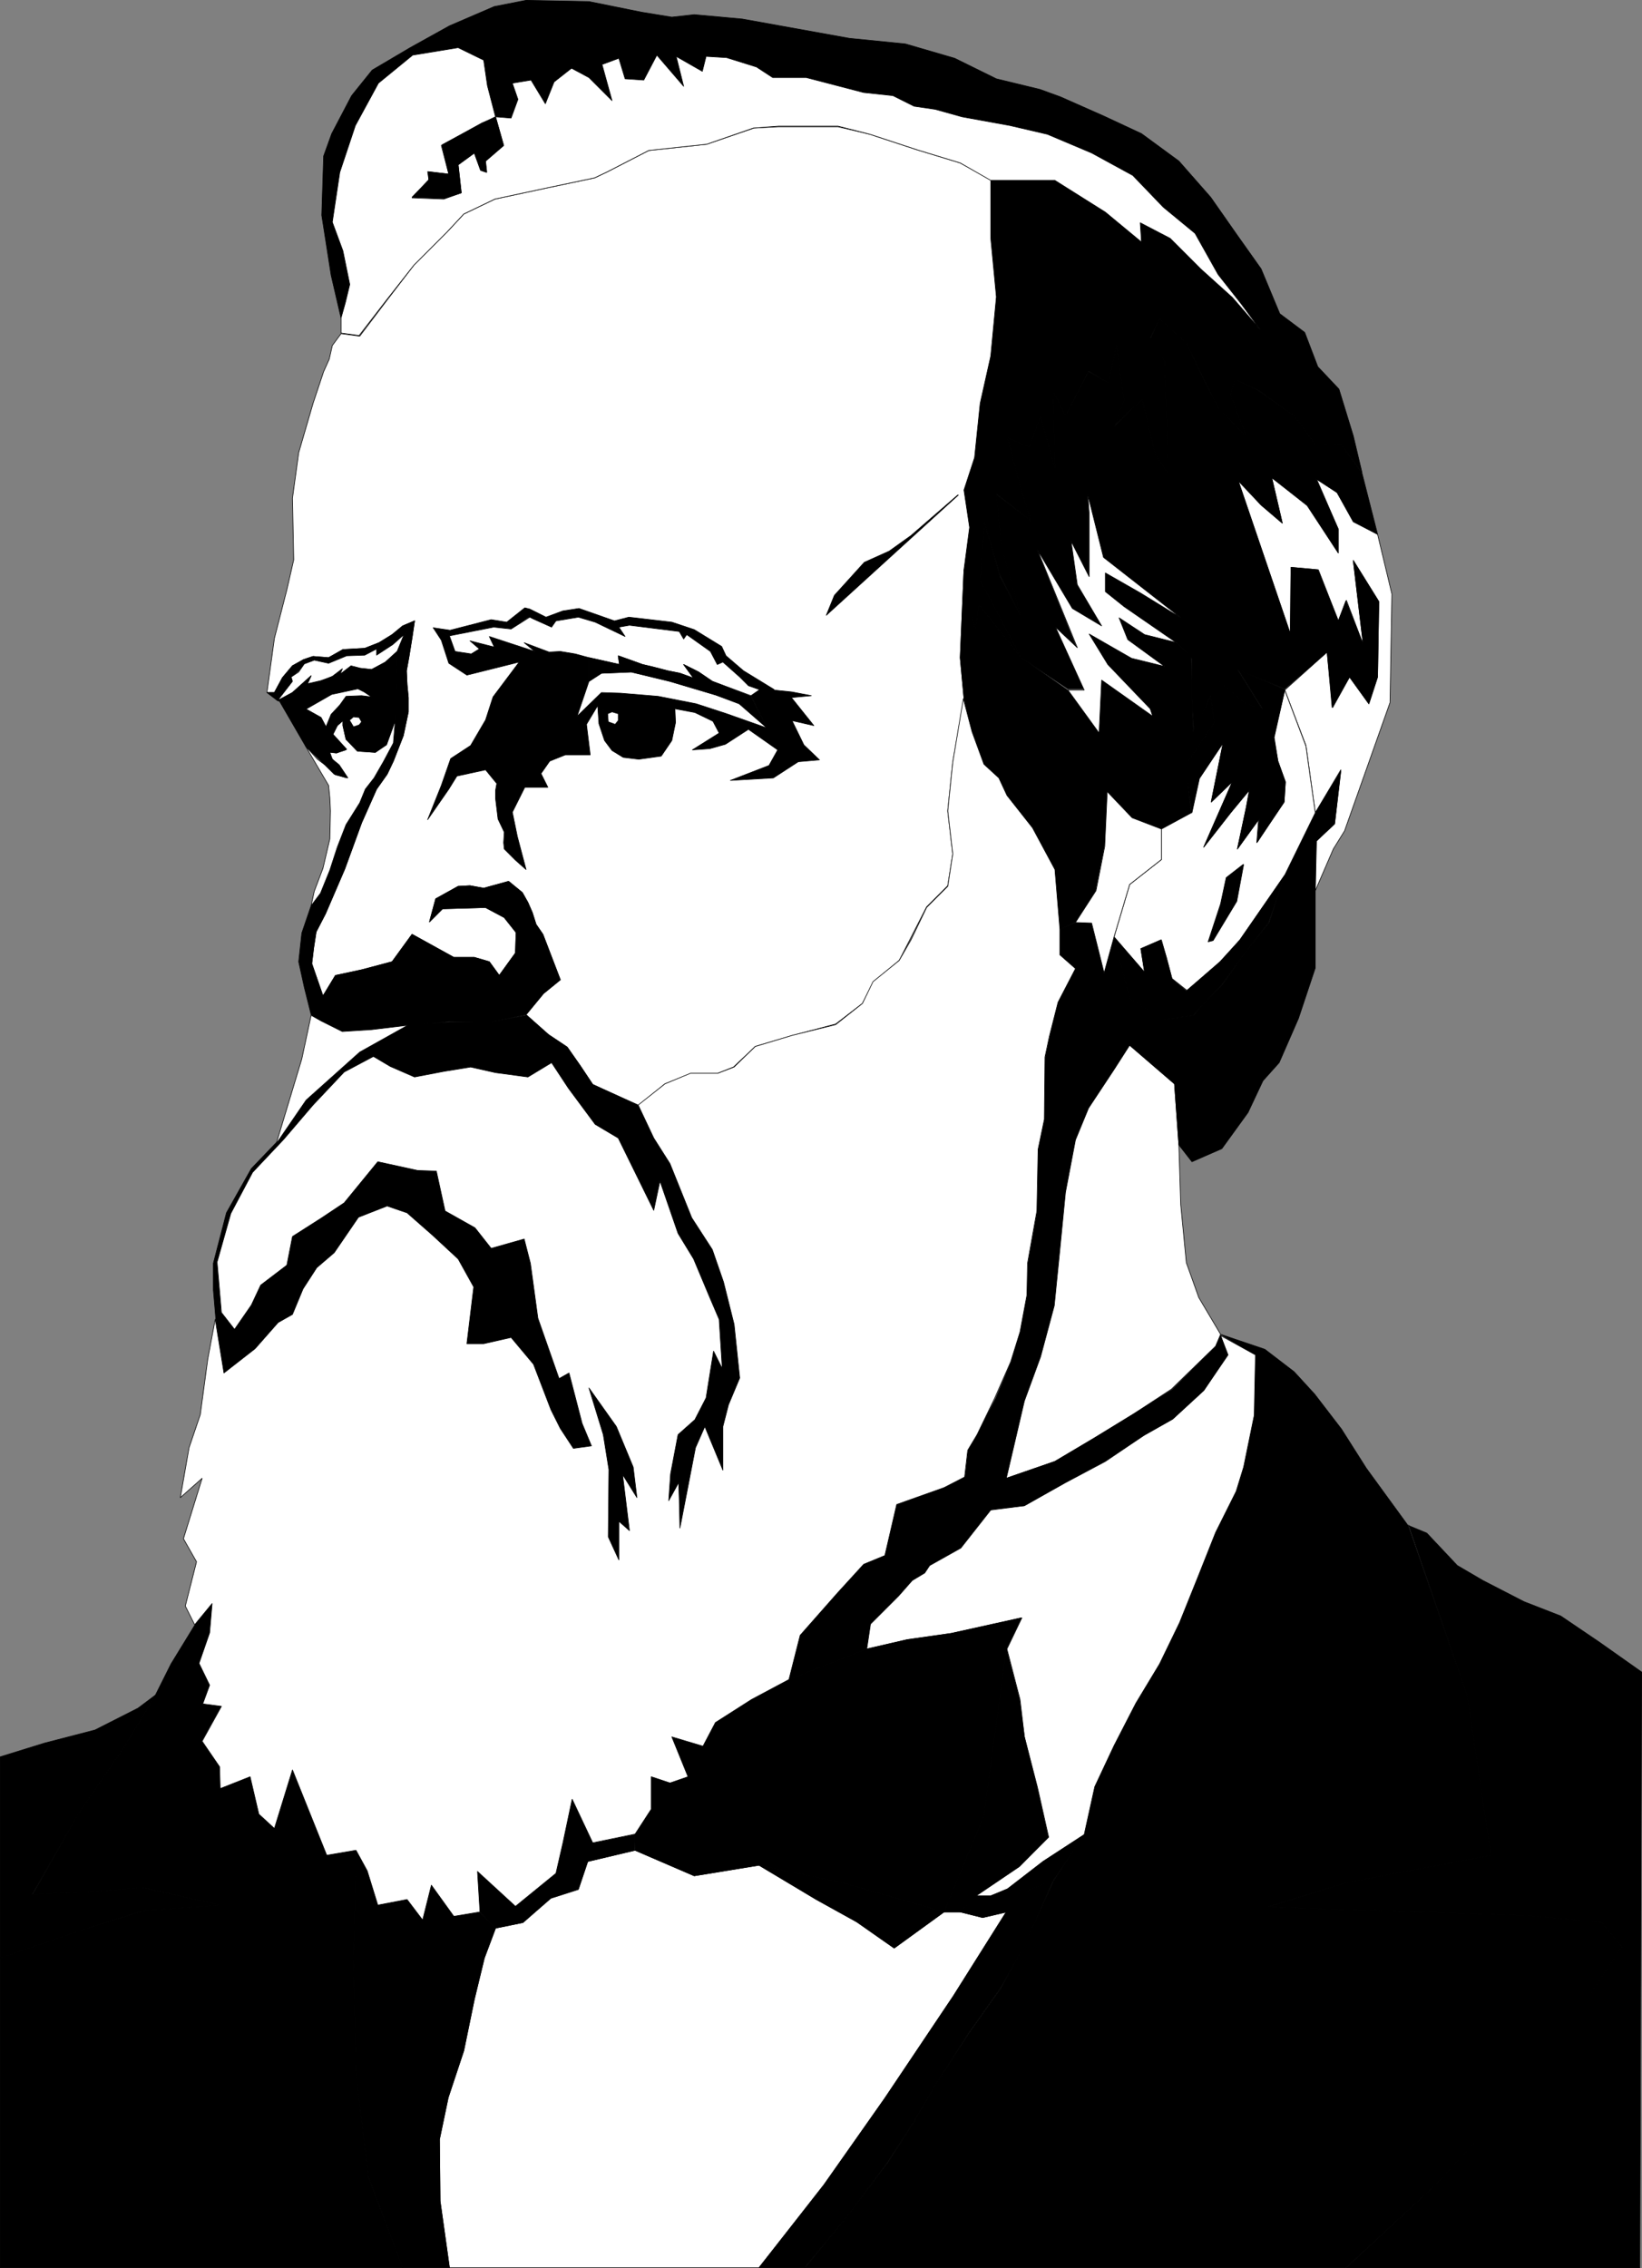 <?xml version="1.0" encoding="UTF-8" standalone="no"?>
<svg
   version="1.0"
   width="112.705mm"
   height="155.626mm"
   id="svg100"
   sodipodi:docname="19 Rutherford B Hayes.wmf"
   xmlns:inkscape="http://www.inkscape.org/namespaces/inkscape"
   xmlns:sodipodi="http://sodipodi.sourceforge.net/DTD/sodipodi-0.dtd"
   xmlns="http://www.w3.org/2000/svg"
   xmlns:svg="http://www.w3.org/2000/svg">
  <rect width="100%" height="100%" fill="#808080" stroke="none"/>
  <sodipodi:namedview
     id="namedview100"
     pagecolor="#ffffff"
     bordercolor="#000000"
     borderopacity="0.25"
     inkscape:showpageshadow="2"
     inkscape:pageopacity="0.0"
     inkscape:pagecheckerboard="0"
     inkscape:deskcolor="#d1d1d1"
     inkscape:document-units="mm" />
  <defs
     id="defs1">
    <pattern
       id="WMFhbasepattern"
       patternUnits="userSpaceOnUse"
       width="6"
       height="6"
       x="0"
       y="0" />
  </defs>
  <path
     style="fill:#000000;fill-opacity:1;fill-rule:evenodd;stroke:none"
     d="m 325.538,351.38 -0.162,15.513 -2.747,13.574 -2.101,6.302 -5.171,10.665 -4.686,11.635 -4.686,11.796 -5.171,10.503 -6.141,10.18 -5.656,11.15 -5.01,10.503 -2.747,12.443 -7.918,12.119 -7.433,16.321 -6.302,11.635 -8.241,11.635 -8.565,13.089 -5.818,10.019 -6.625,10.342 -10.019,13.25 -11.473,14.058 h 140.267 l 23.108,-21.33 25.856,-27.794 22.624,-34.096 -5.171,-6.302 -18.422,-1.778 -68.356,-2.262 20.523,-6.302 37.491,-7.11 -6.141,-41.367 -15.352,-44.114 -10.827,-14.866 -6.464,-10.18 -6.949,-9.049 -5.333,-5.817 -7.595,-5.817 -11.473,-3.878 z"
     id="path1" />
  <path
     style="fill:none;stroke:#000000;stroke-width:0.162px;stroke-linecap:round;stroke-linejoin:round;stroke-miterlimit:4;stroke-dasharray:none;stroke-opacity:1"
     d="m 325.538,351.38 -0.162,15.513 -2.747,13.574 -2.101,6.302 -5.171,10.665 -4.686,11.635 -4.686,11.796 -5.171,10.503 -6.141,10.18 -5.656,11.15 -5.01,10.503 -2.747,12.443 -7.918,12.119 -7.433,16.321 -6.302,11.635 -8.241,11.635 -8.565,13.089 -5.818,10.019 -6.625,10.342 -10.019,13.25 -11.473,14.058 h 140.267 l 23.108,-21.33 25.856,-27.794 22.624,-34.096 -5.171,-6.302 -18.422,-1.778 -68.356,-2.262 20.523,-6.302 37.491,-7.11 -6.141,-41.367 -15.352,-44.114 -10.827,-14.866 -6.464,-10.18 -6.949,-9.049 -5.333,-5.817 -7.595,-5.817 -11.473,-3.878 8.888,5.333 v 0"
     id="path2" />
  <path
     style="fill:#000000;fill-opacity:1;fill-rule:evenodd;stroke:none"
     d="m 88.475,82.492 1.131,-4.04 1.131,-4.686 -1.778,-8.726 -2.747,-7.433 1.939,-12.927 4.04,-12.119 5.979,-10.988 8.888,-7.272 11.797,-1.939 6.625,3.232 0.97,6.625 2.101,8.08 4.04,0.323 1.778,-4.848 -1.454,-4.201 4.848,-0.808 3.717,6.14 2.262,-5.656 4.525,-3.555 4.525,2.424 5.979,5.979 -2.586,-9.372 4.363,-1.616 1.616,5.333 4.848,0.323 3.394,-6.464 6.949,8.08 -1.939,-7.756 6.787,3.878 0.97,-3.878 5.333,0.323 7.757,2.424 4.202,2.747 h 8.726 l 14.867,3.878 7.595,0.808 5.494,2.747 5.494,0.808 6.949,1.939 12.443,2.262 9.696,2.262 11.473,4.848 10.665,5.817 7.918,8.241 8.241,6.787 5.979,10.665 5.979,7.595 5.01,6.787 -7.272,-8.403 -8.241,-7.433 -7.918,-7.918 -7.757,-4.04 0.323,5.009 -9.373,-7.756 -13.089,-8.241 h -16.645 v 3.555 10.019 l 1.454,16.644 -1.454,15.351 -2.747,12.281 -1.616,14.058 -2.747,8.241 1.454,9.695 -1.454,11.15 3.07,15.513 0.97,-6.464 10.989,13.735 -10.665,-20.037 1.131,-15.028 4.04,13.735 5.494,10.827 -5.171,-18.583 -1.293,-13.412 8.888,6.948 -3.394,-11.473 -2.586,-10.019 5.656,2.424 2.909,-8.08 3.717,13.574 -0.323,-15.351 -0.162,-4.686 3.232,6.464 5.979,-11.635 5.171,3.07 2.101,-9.695 1.939,14.22 -2.586,6.625 7.272,-6.948 3.394,14.22 3.394,5.171 -0.97,-29.248 -3.717,-5.979 2.424,-5.009 6.949,6.302 4.686,9.695 3.878,7.595 6.949,6.787 -4.04,-10.665 1.131,-4.04 6.141,2.909 9.211,6.625 5.656,7.595 6.464,-0.323 5.494,7.433 -2.262,-9.534 -3.717,-12.119 -5.494,-5.817 -3.394,-8.888 -6.464,-4.848 -4.848,-11.635 -6.302,-8.888 -6.787,-9.695 -8.241,-9.372 -9.696,-7.11 -9.696,-4.525 -11.312,-5.009 -5.333,-1.939 -11.312,-2.747 -10.827,-5.333 -12.766,-3.717 -14.544,-1.454 -27.795,-5.009 -12.443,-1.131 -5.817,0.646 -7.918,-1.293 -13.574,-2.747 -16.321,-0.323 -8.241,1.616 -11.635,5.009 -10.181,5.656 -9.857,5.817 -5.333,6.625 -5.171,9.857 -2.101,5.817 -0.485,15.351 2.424,15.513 2.586,11.15 z"
     id="path3" />
  <path
     style="fill:none;stroke:#000000;stroke-width:0.162px;stroke-linecap:round;stroke-linejoin:round;stroke-miterlimit:4;stroke-dasharray:none;stroke-opacity:1"
     d="m 88.475,82.492 1.131,-4.04 1.131,-4.686 -1.778,-8.726 -2.747,-7.433 1.939,-12.927 4.04,-12.119 5.979,-10.988 8.888,-7.272 11.797,-1.939 6.625,3.232 0.97,6.625 2.101,8.08 4.04,0.323 1.778,-4.848 -1.454,-4.201 4.848,-0.808 3.717,6.14 2.262,-5.656 4.525,-3.555 4.525,2.424 5.979,5.979 -2.586,-9.372 4.363,-1.616 1.616,5.333 4.848,0.323 3.394,-6.464 6.949,8.08 -1.939,-7.756 6.787,3.878 0.97,-3.878 5.333,0.323 7.757,2.424 4.202,2.747 h 8.726 l 14.867,3.878 7.595,0.808 5.494,2.747 5.494,0.808 6.949,1.939 12.443,2.262 9.696,2.262 11.473,4.848 10.665,5.817 7.918,8.241 8.241,6.787 5.979,10.665 5.979,7.595 5.01,6.787 -7.272,-8.403 -8.241,-7.433 -7.918,-7.918 -7.757,-4.04 0.323,5.009 -9.373,-7.756 -13.089,-8.241 h -16.645 v 3.555 10.019 l 1.454,16.644 -1.454,15.351 -2.747,12.281 -1.616,14.058 -2.747,8.241 1.454,9.695 -1.454,11.15 3.07,15.513 0.97,-6.464 10.989,13.735 -10.665,-20.037 1.131,-15.028 4.04,13.735 5.494,10.827 -5.171,-18.583 -1.293,-13.412 8.888,6.948 -3.394,-11.473 -2.586,-10.019 5.656,2.424 2.909,-8.08 3.717,13.574 -0.323,-15.351 -0.162,-4.686 3.232,6.464 5.979,-11.635 5.171,3.07 2.101,-9.695 1.939,14.22 -2.586,6.625 7.272,-6.948 3.394,14.22 3.394,5.171 -0.97,-29.248 -3.717,-5.979 2.424,-5.009 6.949,6.302 4.686,9.695 3.878,7.595 6.949,6.787 -4.04,-10.665 1.131,-4.04 6.141,2.909 9.211,6.625 5.656,7.595 6.464,-0.323 5.494,7.433 -2.262,-9.534 -3.717,-12.119 -5.494,-5.817 -3.394,-8.888 -6.464,-4.848 -4.848,-11.635 -6.302,-8.888 -6.787,-9.695 -8.241,-9.372 -9.696,-7.11 -9.696,-4.525 -11.312,-5.009 -5.333,-1.939 -11.312,-2.747 -10.827,-5.333 -12.766,-3.717 -14.544,-1.454 -27.795,-5.009 -12.443,-1.131 -5.817,0.646 -7.918,-1.293 -13.574,-2.747 -16.321,-0.323 -8.241,1.616 -11.635,5.009 -10.181,5.656 -9.857,5.817 -5.333,6.625 -5.171,9.857 -2.101,5.817 -0.485,15.351 2.424,15.513 2.586,11.15 v 0"
     id="path4" />
  <path
     style="fill:#ffffff;fill-opacity:1;fill-rule:evenodd;stroke:none"
     d="m 107.543,161.026 -0.646,4.363 -0.808,5.009 -0.646,3.555 0.162,3.555 0.323,3.393 v 3.717 l -1.293,6.14 -2.586,6.625 -1.616,3.393 -2.747,3.878 -3.878,8.726 -4.363,11.958 -5.01,11.635 -2.424,4.686 -0.646,4.201 -0.485,4.04 2.909,8.403 3.232,-5.333 6.787,-1.454 7.918,-2.101 5.171,-7.11 10.827,5.979 h 5.333 l 3.878,1.131 2.586,3.555 4.202,-5.817 0.162,-5.333 -3.07,-3.878 -4.848,-2.585 -11.15,0.323 -3.394,3.393 1.616,-5.979 2.909,-1.616 2.909,-1.616 3.07,-0.162 3.555,0.646 6.464,-1.778 3.555,2.909 1.454,2.585 1.131,2.585 0.97,3.07 1.778,2.585 4.525,11.796 -4.363,3.555 -4.525,5.494 5.818,5.171 4.848,3.232 3.394,4.848 3.232,4.848 11.797,5.494 6.949,-5.656 6.949,-2.747 h 6.787 l 4.04,-1.616 5.656,-5.332 9.857,-2.909 10.989,-2.909 6.949,-5.333 2.909,-5.656 6.625,-5.494 7.11,-13.897 5.494,-5.494 1.293,-8.241 -1.293,-11.15 1.293,-12.604 2.909,-16.644 -0.97,-10.503 0.97,-22.784 1.454,-10.988 -1.454,-9.695 2.747,-8.403 1.454,-14.058 2.747,-12.281 1.454,-15.351 -1.454,-15.19 V 46.619 l -7.918,-4.363 -11.15,-3.393 -12.281,-4.04 -8.241,-1.939 h -15.513 l -6.302,0.323 -12.281,4.201 -15.029,1.616 -10.665,5.494 -3.394,1.616 -12.281,2.585 -13.574,2.909 -8.08,3.878 -4.363,4.686 -8.565,8.564 -6.949,9.049 -7.11,9.372 -4.848,-0.646 -2.262,3.07 -0.808,3.555 -1.454,3.232 -2.747,8.241 -3.717,12.766 -1.616,11.796 0.323,15.998 -1.778,7.756 -3.232,12.604 -1.939,14.058 h 1.939 l 2.101,-3.878 2.586,-3.07 2.909,-1.616 2.424,-0.808 4.04,0.323 3.717,-2.101 5.656,-0.323 3.717,-1.454 3.394,-2.101 2.747,-2.262 z"
     id="path5" />
  <path
     style="fill:none;stroke:#000000;stroke-width:0.162px;stroke-linecap:round;stroke-linejoin:round;stroke-miterlimit:4;stroke-dasharray:none;stroke-opacity:1"
     d="m 107.543,161.026 -0.646,4.363 -0.808,5.009 -0.646,3.555 0.162,3.555 0.323,3.393 v 3.717 l -1.293,6.14 -2.586,6.625 -1.616,3.393 -2.747,3.878 -3.878,8.726 -4.363,11.958 -5.01,11.635 -2.424,4.686 -0.646,4.201 -0.485,4.04 2.909,8.403 3.232,-5.333 6.787,-1.454 7.918,-2.101 5.171,-7.11 10.827,5.979 h 5.333 l 3.878,1.131 2.586,3.555 4.202,-5.817 0.162,-5.333 -3.07,-3.878 -4.848,-2.585 -11.15,0.323 -3.394,3.393 1.616,-5.979 2.909,-1.616 2.909,-1.616 3.07,-0.162 3.555,0.646 6.464,-1.778 3.555,2.909 1.454,2.585 1.131,2.585 0.97,3.07 1.778,2.585 4.525,11.796 -4.363,3.555 -4.525,5.494 5.818,5.171 4.848,3.232 3.394,4.848 3.232,4.848 11.797,5.494 6.949,-5.656 6.949,-2.747 h 6.787 l 4.04,-1.616 5.656,-5.332 9.857,-2.909 10.989,-2.909 6.949,-5.333 2.909,-5.656 6.625,-5.494 7.11,-13.897 5.494,-5.494 1.293,-8.241 -1.293,-11.15 1.293,-12.604 2.909,-16.644 -0.97,-10.503 0.97,-22.784 1.454,-10.988 -1.454,-9.695 2.747,-8.403 1.454,-14.058 2.747,-12.281 1.454,-15.351 -1.454,-15.19 V 46.619 l -7.918,-4.363 -11.15,-3.393 -12.281,-4.04 -8.241,-1.939 h -15.513 l -6.302,0.323 -12.281,4.201 -15.029,1.616 -10.665,5.494 -3.394,1.616 -12.281,2.585 -13.574,2.909 -8.08,3.878 -4.363,4.686 -8.565,8.564 -6.949,9.049 -7.11,9.372 -4.848,-0.646 -2.262,3.07 -0.808,3.555 -1.454,3.232 -2.747,8.241 -3.717,12.766 -1.616,11.796 0.323,15.998 -1.778,7.756 -3.232,12.604 -1.939,14.058 h 1.939 l 2.101,-3.878 2.586,-3.07 2.909,-1.616 2.424,-0.808 4.04,0.323 3.717,-2.101 5.656,-0.323 3.717,-1.454 3.394,-2.101 2.747,-2.262 3.07,-1.293 v 0"
     id="path6" />
  <path
     style="fill:#ffffff;fill-opacity:1;fill-rule:evenodd;stroke:none"
     d="m 88.475,82.492 v 3.878 l 4.686,0.646 7.11,-9.211 7.11,-9.049 8.565,-8.564 4.363,-4.686 8.08,-3.878 13.574,-2.909 12.281,-2.585 3.394,-1.616 10.665,-5.494 15.029,-1.616 12.12,-4.201 6.464,-0.485 h 15.513 l 8.241,2.101 12.281,4.04 11.15,3.393 7.918,4.525 h 16.645 l 13.089,8.241 9.373,7.756 -0.323,-5.009 7.757,4.04 7.918,7.918 8.241,7.433 7.272,8.403 -5.01,-6.787 -5.979,-7.595 -5.979,-10.665 -8.241,-6.787 -7.918,-8.241 -10.665,-5.817 -11.473,-4.848 -9.696,-2.262 -12.443,-2.262 -6.949,-1.939 -5.494,-0.808 -5.494,-2.747 -7.595,-0.808 -14.867,-3.878 h -8.726 L 196.26,17.371 188.503,14.947 183.171,14.624 l -0.97,3.878 -6.787,-3.878 1.939,7.756 -6.949,-8.08 -3.394,6.464 -4.848,-0.323 -1.616,-5.333 -4.363,1.616 2.586,9.372 -5.979,-5.979 -4.525,-2.424 -4.525,3.555 -2.262,5.656 -3.717,-6.14 -4.848,0.808 1.454,4.201 -1.778,4.848 -4.04,-0.323 2.101,7.433 -4.686,4.04 0.162,2.909 -1.454,-0.485 -1.616,-4.525 -4.202,3.07 0.808,7.272 -4.525,1.616 -8.241,-0.323 4.363,-4.686 -0.323,-2.101 5.494,0.646 -1.939,-7.433 10.504,-5.817 1.454,-0.646 2.101,-0.97 -2.101,-8.08 -0.97,-6.625 -6.625,-3.232 -11.797,1.939 -8.888,7.272 -5.979,10.988 -4.04,12.119 -1.939,12.927 2.747,7.433 1.778,8.726 -1.131,4.686 -1.131,4.04 z"
     id="path7" />
  <path
     style="fill:none;stroke:#000000;stroke-width:0.162px;stroke-linecap:round;stroke-linejoin:round;stroke-miterlimit:4;stroke-dasharray:none;stroke-opacity:1"
     d="m 88.475,82.492 v 3.878 l 4.686,0.646 7.11,-9.211 7.11,-9.049 8.565,-8.564 4.363,-4.686 8.08,-3.878 13.574,-2.909 12.281,-2.585 3.394,-1.616 10.665,-5.494 15.029,-1.616 12.12,-4.201 6.464,-0.485 h 15.513 l 8.241,2.101 12.281,4.04 11.15,3.393 7.918,4.525 h 16.645 l 13.089,8.241 9.373,7.756 -0.323,-5.009 7.757,4.04 7.918,7.918 8.241,7.433 7.272,8.403 -5.01,-6.787 -5.979,-7.595 -5.979,-10.665 -8.241,-6.787 -7.918,-8.241 -10.665,-5.817 -11.473,-4.848 -9.696,-2.262 -12.443,-2.262 -6.949,-1.939 -5.494,-0.808 -5.494,-2.747 -7.595,-0.808 -14.867,-3.878 h -8.726 L 196.26,17.371 188.503,14.947 183.171,14.624 l -0.97,3.878 -6.787,-3.878 1.939,7.756 -6.949,-8.08 -3.394,6.464 -4.848,-0.323 -1.616,-5.333 -4.363,1.616 2.586,9.372 -5.979,-5.979 -4.525,-2.424 -4.525,3.555 -2.262,5.656 -3.717,-6.14 -4.848,0.808 1.454,4.201 -1.778,4.848 -4.04,-0.323 2.101,7.433 -4.686,4.04 0.162,2.909 -1.454,-0.485 -1.616,-4.525 -4.202,3.07 0.808,7.272 -4.525,1.616 -8.241,-0.323 4.363,-4.686 -0.323,-2.101 5.494,0.646 -1.939,-7.433 10.504,-5.817 1.454,-0.646 2.101,-0.97 -2.101,-8.08 -0.97,-6.625 -6.625,-3.232 -11.797,1.939 -8.888,7.272 -5.979,10.988 -4.04,12.119 -1.939,12.927 2.747,7.433 1.778,8.726 -1.131,4.686 -1.131,4.04 v 0"
     id="path8" />
  <path
     style="fill:#000000;fill-opacity:1;fill-rule:evenodd;stroke:none"
     d="m 249.102,170.559 0.97,10.503 2.101,8.726 3.07,8.241 3.878,3.717 2.101,4.525 6.625,8.403 5.818,10.827 1.293,15.513 4.04,-1.939 5.171,-8.08 2.262,-11.473 0.808,-14.22 6.302,6.625 7.757,3.07 7.757,-4.201 -0.97,-7.595 v -5.494 l 6.949,-10.342 -0.97,-6.787 -4.525,9.211 -0.323,-9.049 -0.162,-10.18 -3.717,-3.878 -8.403,-2.101 -6.625,-4.525 2.101,5.656 9.534,7.11 -8.403,-2.101 -11.15,-6.464 4.848,8.08 10.989,11.311 0.646,2.101 -13.089,-9.372 -0.646,13.735 -8.241,-11.15 -11.958,-8.403 -10.989,-13.735 -0.97,6.464 -2.909,-15.513 z"
     id="path9" />
  <path
     style="fill:none;stroke:#000000;stroke-width:0.162px;stroke-linecap:round;stroke-linejoin:round;stroke-miterlimit:4;stroke-dasharray:none;stroke-opacity:1"
     d="m 249.102,170.559 0.97,10.503 2.101,8.726 3.07,8.241 3.878,3.717 2.101,4.525 6.625,8.403 5.818,10.827 1.293,15.513 4.04,-1.939 5.171,-8.08 2.262,-11.473 0.808,-14.22 6.302,6.625 7.757,3.07 7.757,-4.201 -0.97,-7.595 v -5.494 l 6.949,-10.342 -0.97,-6.787 -4.525,9.211 -0.323,-9.049 -0.162,-10.18 -3.717,-3.878 -8.403,-2.101 -6.625,-4.525 2.101,5.656 9.534,7.11 -8.403,-2.101 -11.15,-6.464 4.848,8.08 10.989,11.311 0.646,2.101 -13.089,-9.372 -0.646,13.735 -8.241,-11.15 -11.958,-8.403 -10.989,-13.735 -0.97,6.464 -2.909,-15.513 -0.97,22.784 v 0"
     id="path10" />
  <path
     style="fill:#000000;fill-opacity:1;fill-rule:evenodd;stroke:none"
     d="m 274.958,241.013 v 6.625 l 4.04,3.555 -4.525,8.726 -2.101,8.888 -1.131,5.333 -0.323,16.159 -1.616,7.756 -0.162,15.998 -2.424,13.574 -0.162,8.241 -1.939,9.534 -2.262,7.756 -4.04,9.534 -4.848,9.372 -2.262,4.04 -0.808,6.948 -5.494,2.747 -12.281,4.525 -3.07,13.089 -5.494,2.262 -6.787,7.433 -9.696,10.988 -2.909,11.473 20.2,-7.918 0.97,-6.625 7.272,-7.11 3.555,-4.04 3.232,-1.939 1.293,-1.939 8.08,-4.686 7.757,-9.857 4.202,-8.08 4.525,-20.037 4.363,-11.311 3.394,-13.412 1.454,-14.382 1.454,-14.866 2.586,-13.735 3.394,-8.241 6.625,-10.019 4.04,-6.302 v -12.119 l -4.04,-15.998 -2.586,9.372 -3.394,-12.927 -4.04,-0.162 -4.04,1.778 z"
     id="path11" />
  <path
     style="fill:none;stroke:#000000;stroke-width:0.162px;stroke-linecap:round;stroke-linejoin:round;stroke-miterlimit:4;stroke-dasharray:none;stroke-opacity:1"
     d="m 274.958,241.013 v 6.625 l 4.04,3.555 -4.525,8.726 -2.101,8.888 -1.131,5.333 -0.323,16.159 -1.616,7.756 -0.162,15.998 -2.424,13.574 -0.162,8.241 -1.939,9.534 -2.262,7.756 -4.04,9.534 -4.848,9.372 -2.262,4.04 -0.808,6.948 -5.494,2.747 -12.281,4.525 -3.07,13.089 -5.494,2.262 -6.787,7.433 -9.696,10.988 -2.909,11.473 20.2,-7.918 0.97,-6.625 7.272,-7.11 3.555,-4.04 3.232,-1.939 1.293,-1.939 8.08,-4.686 7.757,-9.857 4.202,-8.08 4.525,-20.037 4.363,-11.311 3.394,-13.412 1.454,-14.382 1.454,-14.866 2.586,-13.735 3.394,-8.241 6.625,-10.019 4.04,-6.302 v -12.119 l -4.04,-15.998 -2.586,9.372 -3.394,-12.927 -4.04,-0.162 -4.04,1.778 v 0"
     id="path12" />
  <path
     style="fill:#000000;fill-opacity:1;fill-rule:evenodd;stroke:none"
     d="m 365.452,395.494 15.19,44.276 6.141,41.367 -37.491,7.11 -20.361,6.302 68.194,2.262 18.422,1.778 5.171,6.302 -22.624,33.934 -25.856,27.955 -22.947,21.33 h 76.112 l 0.485,-154.481 -10.989,-7.756 -10.019,-6.787 -9.534,-3.717 -10.665,-5.494 -6.625,-3.878 -7.918,-8.403 -4.686,-1.939 v 0 z"
     id="path13" />
  <path
     style="fill:none;stroke:#000000;stroke-width:0.162px;stroke-linecap:round;stroke-linejoin:round;stroke-miterlimit:4;stroke-dasharray:none;stroke-opacity:1"
     d="m 365.452,395.494 15.19,44.276 6.141,41.367 -37.491,7.11 -20.361,6.302 68.194,2.262 18.422,1.778 5.171,6.302 -22.624,33.934 -25.856,27.955 -22.947,21.33 h 76.112 l 0.485,-154.481 -10.989,-7.756 -10.019,-6.787 -9.534,-3.717 -10.665,-5.494 -6.625,-3.878 -7.918,-8.403 -4.686,-1.939 v 0"
     id="path14" />
  <path
     style="fill:#000000;fill-opacity:1;fill-rule:evenodd;stroke:none"
     d="m 104.473,588.111 -8.888,-23.431 -3.232,-26.986 -0.646,-27.794 0.646,-30.056 -7.595,1.293 -8.888,-22.138 -4.686,15.19 -4.04,-3.717 -2.262,-9.695 -7.757,3.07 -0.162,-5.656 -4.686,-6.625 5.01,-9.049 -4.686,-0.485 1.778,-5.009 -2.747,-5.494 2.747,-8.08 0.646,-7.595 -4.525,5.656 -6.141,10.019 -4.04,8.08 -8.241,13.735 -11.797,17.129 -11.797,20.845 15.513,-0.808 13.251,-0.97 19.876,4.525 -19.876,1.454 -16.483,5.171 -20.684,7.11 v 80.311 H 104.473 Z"
     id="path15" />
  <path
     style="fill:none;stroke:#000000;stroke-width:0.162px;stroke-linecap:round;stroke-linejoin:round;stroke-miterlimit:4;stroke-dasharray:none;stroke-opacity:1"
     d="m 104.473,588.111 -8.888,-23.431 -3.232,-26.986 -0.646,-27.794 0.646,-30.056 -7.595,1.293 -8.888,-22.138 -4.686,15.19 -4.04,-3.717 -2.262,-9.695 -7.757,3.07 -0.162,-5.656 -4.686,-6.625 5.01,-9.049 -4.686,-0.485 1.778,-5.009 -2.747,-5.494 2.747,-8.08 0.646,-7.595 -4.525,5.656 -6.141,10.019 -4.04,8.08 -8.241,13.735 -11.797,17.129 -11.797,20.845 15.513,-0.808 13.251,-0.97 19.876,4.525 -19.876,1.454 -16.483,5.171 -20.684,7.11 v 80.311 H 104.473 v 0"
     id="path16" />
  <path
     style="fill:#000000;fill-opacity:1;fill-rule:evenodd;stroke:none"
     d="m 55.993,342.169 2.101,14.058 7.918,3.232 0.162,-9.695 5.979,-6.787 2.747,7.918 0.808,-9.857 2.747,-6.464 3.717,-5.494 4.525,-4.201 6.141,-9.049 7.433,-2.909 5.333,1.616 1.293,5.171 5.333,0.646 1.778,10.827 4.848,-4.686 4.04,7.433 -1.778,14.543 0.808,8.564 3.555,-8.564 -0.162,10.18 2.262,6.14 1.131,5.817 0.808,-15.674 3.07,-7.918 5.817,6.787 4.525,11.958 2.424,4.686 v 12.281 l 3.394,-6.948 3.232,15.513 1.454,-16.159 -2.424,-5.817 -3.394,-13.089 -3.394,-11.635 0.808,13.089 -5.494,-15.674 -1.939,-14.382 -1.616,-6.302 -4.848,-5.494 -3.717,7.918 -0.646,-13.574 -3.555,8.241 -3.555,-7.918 -4.202,3.717 -2.262,-10.503 -4.848,-0.162 -3.07,-9.695 -7.272,7.433 -5.979,-5.171 -2.909,15.998 -1.939,-5.171 -3.717,8.888 -5.01,-3.232 -2.586,8.241 -1.454,7.433 -1.616,-4.686 -0.808,-4.201 -4.363,13.897 -2.424,-5.009 v 10.18 l -4.363,6.302 -3.555,-4.363 -0.97,-12.927 3.555,-12.766 5.656,-10.665 7.918,-8.403 7.757,-8.888 7.918,-8.726 7.757,-4.04 -0.162,4.363 4.525,-1.778 0.808,10.18 1.454,4.848 2.747,-7.272 1.293,-5.009 5.656,5.171 1.939,-6.625 6.787,-0.97 v 4.848 l -0.808,5.009 7.433,-8.403 3.394,6.625 5.01,-5.494 6.141,-3.878 4.04,6.625 7.272,9.534 5.979,3.393 9.211,18.745 1.454,-7.595 4.848,13.574 4.04,6.787 4.202,9.857 2.424,5.817 0.808,12.604 -2.262,-4.525 -2.101,12.281 -2.747,5.494 -4.363,3.878 -1.939,10.18 -0.485,6.948 2.586,-4.525 v 4.525 l 0.323,7.272 4.04,-21.007 2.424,-5.494 4.686,11.311 0.162,-11.311 1.293,-5.656 2.909,-6.948 -1.454,-13.897 -2.747,-10.988 -2.747,-8.403 -5.494,-8.241 -5.656,-14.058 -4.202,-6.787 -4.04,-8.403 -11.797,-5.332 -3.232,-4.848 -3.394,-4.848 -4.848,-3.232 -5.656,-5.009 -9.696,1.778 H 116.593 l -10.827,0.646 -12.281,7.11 -14.059,12.443 -6.625,9.857 -7.595,7.918 -6.464,11.473 -3.394,13.089 v 6.948 l 0.646,7.595 z"
     id="path17" />
  <path
     style="fill:none;stroke:#000000;stroke-width:0.162px;stroke-linecap:round;stroke-linejoin:round;stroke-miterlimit:4;stroke-dasharray:none;stroke-opacity:1"
     d="m 55.993,342.169 2.101,14.058 7.918,3.232 0.162,-9.695 5.979,-6.787 2.747,7.918 0.808,-9.857 2.747,-6.464 3.717,-5.494 4.525,-4.201 6.141,-9.049 7.433,-2.909 5.333,1.616 1.293,5.171 5.333,0.646 1.778,10.827 4.848,-4.686 4.04,7.433 -1.778,14.543 0.808,8.564 3.555,-8.564 -0.162,10.18 2.262,6.14 1.131,5.817 0.808,-15.674 3.07,-7.918 5.817,6.787 4.525,11.958 2.424,4.686 v 12.281 l 3.394,-6.948 3.232,15.513 1.454,-16.159 -2.424,-5.817 -3.394,-13.089 -3.394,-11.635 0.808,13.089 -5.494,-15.674 -1.939,-14.382 -1.616,-6.302 -4.848,-5.494 -3.717,7.918 -0.646,-13.574 -3.555,8.241 -3.555,-7.918 -4.202,3.717 -2.262,-10.503 -4.848,-0.162 -3.07,-9.695 -7.272,7.433 -5.979,-5.171 -2.909,15.998 -1.939,-5.171 -3.717,8.888 -5.01,-3.232 -2.586,8.241 -1.454,7.433 -1.616,-4.686 -0.808,-4.201 -4.363,13.897 -2.424,-5.009 v 10.18 l -4.363,6.302 -3.555,-4.363 -0.97,-12.927 3.555,-12.766 5.656,-10.665 7.918,-8.403 7.757,-8.888 7.918,-8.726 7.757,-4.04 -0.162,4.363 4.525,-1.778 0.808,10.18 1.454,4.848 2.747,-7.272 1.293,-5.009 5.656,5.171 1.939,-6.625 6.787,-0.97 v 4.848 l -0.808,5.009 7.433,-8.403 3.394,6.625 5.01,-5.494 6.141,-3.878 4.04,6.625 7.272,9.534 5.979,3.393 9.211,18.745 1.454,-7.595 4.848,13.574 4.04,6.787 4.202,9.857 2.424,5.817 0.808,12.604 -2.262,-4.525 -2.101,12.281 -2.747,5.494 -4.363,3.878 -1.939,10.18 -0.485,6.948 2.586,-4.525 v 4.525 l 0.323,7.272 4.04,-21.007 2.424,-5.494 4.686,11.311 0.162,-11.311 1.293,-5.656 2.909,-6.948 -1.454,-13.897 -2.747,-10.988 -2.747,-8.403 -5.494,-8.241 -5.656,-14.058 -4.202,-6.787 -4.04,-8.403 -11.797,-5.332 -3.232,-4.848 -3.394,-4.848 -4.848,-3.232 -5.656,-5.009 -9.696,1.778 H 116.593 l -10.827,0.646 -12.281,7.11 -14.059,12.443 -6.625,9.857 -7.595,7.918 -6.464,11.473 -3.394,13.089 v 6.948 l 0.646,7.595 v 0"
     id="path18" />
  <path
     style="fill:#ffffff;fill-opacity:1;fill-rule:evenodd;stroke:none"
     d="m 261.061,495.842 -6.141,1.454 -5.817,-1.454 h -4.202 l -12.928,9.372 -9.696,-6.787 -10.504,-5.817 -14.867,-8.888 -16.806,2.747 -15.352,-6.625 -12.281,2.909 -2.424,7.272 -7.11,2.262 -7.272,6.302 -7.11,1.454 -2.909,7.756 -2.586,10.665 -2.747,13.25 -4.04,12.281 -2.262,10.827 0.162,15.998 2.424,17.29 h 80.314 l 16.806,-21.492 15.837,-22.461 17.776,-26.501 13.736,-21.815 z"
     id="path19" />
  <path
     style="fill:none;stroke:#000000;stroke-width:0.162px;stroke-linecap:round;stroke-linejoin:round;stroke-miterlimit:4;stroke-dasharray:none;stroke-opacity:1"
     d="m 261.061,495.842 -6.141,1.454 -5.817,-1.454 h -4.202 l -12.928,9.372 -9.696,-6.787 -10.504,-5.817 -14.867,-8.888 -16.806,2.747 -15.352,-6.625 -12.281,2.909 -2.424,7.272 -7.11,2.262 -7.272,6.302 -7.11,1.454 -2.909,7.756 -2.586,10.665 -2.747,13.25 -4.04,12.281 -2.262,10.827 0.162,15.998 2.424,17.29 h 80.314 l 16.806,-21.492 15.837,-22.461 17.776,-26.501 13.736,-21.815 v 0"
     id="path20" />
  <path
     style="fill:#ffffff;fill-opacity:1;fill-rule:evenodd;stroke:none"
     d="m 281.26,475.805 2.747,-12.443 5.01,-10.665 5.656,-10.988 6.141,-10.18 5.171,-10.665 4.686,-11.635 4.686,-11.796 5.333,-10.665 1.939,-6.302 2.747,-13.412 0.323,-15.674 -9.049,-5.009 1.939,5.009 -6.302,9.211 -8.08,7.433 -7.433,4.201 -10.019,6.787 -10.342,5.494 -10.665,5.979 -8.726,1.131 -7.757,9.857 -8.08,4.525 -1.293,1.939 -3.232,1.939 -3.555,4.04 -7.272,7.272 -0.97,6.464 10.504,-2.424 11.473,-1.616 18.261,-4.04 -3.878,8.08 3.394,13.089 1.131,9.695 3.394,13.089 2.909,12.927 -7.595,7.595 -11.473,7.756 h 4.04 l 4.363,-1.939 9.211,-7.11 z"
     id="path21" />
  <path
     style="fill:none;stroke:#000000;stroke-width:0.162px;stroke-linecap:round;stroke-linejoin:round;stroke-miterlimit:4;stroke-dasharray:none;stroke-opacity:1"
     d="m 281.26,475.805 2.747,-12.443 5.01,-10.665 5.656,-10.988 6.141,-10.18 5.171,-10.665 4.686,-11.635 4.686,-11.796 5.333,-10.665 1.939,-6.302 2.747,-13.412 0.323,-15.674 -9.049,-5.009 1.939,5.009 -6.302,9.211 -8.08,7.433 -7.433,4.201 -10.019,6.787 -10.342,5.494 -10.665,5.979 -8.726,1.131 -7.757,9.857 -8.08,4.525 -1.293,1.939 -3.232,1.939 -3.555,4.04 -7.272,7.272 -0.97,6.464 10.504,-2.424 11.473,-1.616 18.261,-4.04 -3.878,8.08 3.394,13.089 1.131,9.695 3.394,13.089 2.909,12.927 -7.595,7.595 -11.473,7.756 h 4.04 l 4.363,-1.939 9.211,-7.11 10.665,-6.948 v 0"
     id="path22" />
  <path
     style="fill:#ffffff;fill-opacity:1;fill-rule:evenodd;stroke:none"
     d="m 293.057,271.069 -4.04,6.302 -6.625,10.019 -3.394,8.241 -2.586,13.574 -1.454,14.866 -1.454,14.543 -3.555,13.25 -4.202,11.473 -4.686,20.037 12.605,-4.363 10.342,-6.14 10.019,-6.14 9.857,-6.464 11.473,-11.15 1.293,-3.07 -5.656,-9.534 -3.232,-9.049 -1.454,-15.028 -0.485,-15.513 -1.131,-15.836 z"
     id="path23" />
  <path
     style="fill:none;stroke:#000000;stroke-width:0.162px;stroke-linecap:round;stroke-linejoin:round;stroke-miterlimit:4;stroke-dasharray:none;stroke-opacity:1"
     d="m 293.057,271.069 -4.04,6.302 -6.625,10.019 -3.394,8.241 -2.586,13.574 -1.454,14.866 -1.454,14.543 -3.555,13.25 -4.202,11.473 -4.686,20.037 12.605,-4.363 10.342,-6.14 10.019,-6.14 9.857,-6.464 11.473,-11.15 1.293,-3.07 -5.656,-9.534 -3.232,-9.049 -1.454,-15.028 -0.485,-15.513 -1.131,-15.836 -11.635,-10.019 v 0"
     id="path24" />
  <path
     style="fill:#000000;fill-opacity:1;fill-rule:evenodd;stroke:none"
     d="m 128.551,500.044 -4.04,-4.04 -6.787,1.131 -5.818,-8.241 -2.262,9.211 -4.04,-5.494 -7.595,1.616 -2.747,-9.049 -2.909,-5.171 -0.646,29.894 0.646,27.794 3.232,26.824 8.888,23.592 h 12.12 l -2.424,-17.29 -0.162,-15.998 2.262,-10.827 4.04,-12.119 2.747,-13.412 2.586,-10.665 2.909,-7.756 z"
     id="path25" />
  <path
     style="fill:none;stroke:#000000;stroke-width:0.162px;stroke-linecap:round;stroke-linejoin:round;stroke-miterlimit:4;stroke-dasharray:none;stroke-opacity:1"
     d="m 128.551,500.044 -4.04,-4.04 -6.787,1.131 -5.818,-8.241 -2.262,9.211 -4.04,-5.494 -7.595,1.616 -2.747,-9.049 -2.909,-5.171 -0.646,29.894 0.646,27.794 3.232,26.824 8.888,23.592 h 12.12 l -2.424,-17.29 -0.162,-15.998 2.262,-10.827 4.04,-12.119 2.747,-13.412 2.586,-10.665 2.909,-7.756 v 0"
     id="path26" />
  <path
     style="fill:#ffffff;fill-opacity:1;fill-rule:evenodd;stroke:none"
     d="m 357.373,138.564 -6.302,-3.232 -4.202,-7.595 -5.333,-3.555 5.656,13.089 v 6.14 l -8.08,-12.281 -9.211,-7.272 2.747,11.796 -5.494,-4.686 -5.979,-6.302 13.574,39.751 0.162,-17.29 7.11,0.646 5.171,13.25 2.101,-5.332 4.363,11.473 -2.586,-21.815 6.625,10.665 -0.323,19.553 -2.262,6.948 -5.01,-6.948 -4.363,7.918 -1.454,-14.382 -10.989,9.857 5.494,14.382 2.424,17.452 6.625,-11.15 -1.616,13.897 -4.686,4.525 -0.323,12.927 4.686,-10.827 2.909,-4.686 11.797,-33.288 0.485,-28.117 z"
     id="path27" />
  <path
     style="fill:none;stroke:#000000;stroke-width:0.162px;stroke-linecap:round;stroke-linejoin:round;stroke-miterlimit:4;stroke-dasharray:none;stroke-opacity:1"
     d="m 357.373,138.564 -6.302,-3.232 -4.202,-7.595 -5.333,-3.555 5.656,13.089 v 6.14 l -8.08,-12.281 -9.211,-7.272 2.747,11.796 -5.494,-4.686 -5.979,-6.302 13.574,39.751 0.162,-17.29 7.11,0.646 5.171,13.25 2.101,-5.332 4.363,11.473 -2.586,-21.815 6.625,10.665 -0.323,19.553 -2.262,6.948 -5.01,-6.948 -4.363,7.918 -1.454,-14.382 -10.989,9.857 5.494,14.382 2.424,17.452 6.625,-11.15 -1.616,13.897 -4.686,4.525 -0.323,12.927 4.686,-10.827 2.909,-4.686 11.797,-33.288 0.485,-28.117 -3.717,-15.513 v 0"
     id="path28" />
  <path
     style="fill:#000000;fill-opacity:1;fill-rule:evenodd;stroke:none"
     d="m 107.543,161.026 -2.586,3.555 -1.939,4.363 -0.485,17.937 -0.485,5.817 -2.586,4.848 -2.262,4.201 -2.424,2.909 -1.454,3.555 -3.555,5.656 -2.101,5.817 -2.101,5.979 -2.424,5.979 -2.424,3.232 -2.424,7.11 -0.808,7.433 1.454,6.625 1.778,7.11 2.586,1.616 5.494,2.747 7.595,-0.485 9.373,-1.131 10.665,-0.97 10.504,0.162 9.534,-1.939 4.525,-5.494 4.363,-3.555 -4.525,-11.796 -1.778,-2.585 -0.97,-3.07 -1.131,-2.585 -1.454,-2.585 -3.555,-2.909 -6.464,1.778 -3.555,-0.646 -3.07,0.162 -2.909,1.616 -2.909,1.616 -1.616,5.979 3.394,-3.393 11.15,-0.323 4.848,2.585 3.07,3.878 -0.162,5.333 -4.202,5.817 -2.586,-3.555 -3.878,-1.131 h -5.333 l -10.827,-5.979 -5.171,7.11 -7.918,2.101 -6.787,1.454 -3.232,5.333 -2.909,-8.403 0.485,-4.04 0.646,-4.201 2.424,-4.686 5.01,-11.635 4.363,-11.958 3.878,-8.726 2.747,-3.878 1.616,-3.393 2.586,-6.625 1.293,-6.14 v -3.717 l -0.323,-3.393 -0.162,-3.555 0.646,-3.555 0.808,-5.009 z"
     id="path29" />
  <path
     style="fill:none;stroke:#000000;stroke-width:0.162px;stroke-linecap:round;stroke-linejoin:round;stroke-miterlimit:4;stroke-dasharray:none;stroke-opacity:1"
     d="m 107.543,161.026 -2.586,3.555 -1.939,4.363 -0.485,17.937 -0.485,5.817 -2.586,4.848 -2.262,4.201 -2.424,2.909 -1.454,3.555 -3.555,5.656 -2.101,5.817 -2.101,5.979 -2.424,5.979 -2.424,3.232 -2.424,7.11 -0.808,7.433 1.454,6.625 1.778,7.11 2.586,1.616 5.494,2.747 7.595,-0.485 9.373,-1.131 10.665,-0.97 10.504,0.162 9.534,-1.939 4.525,-5.494 4.363,-3.555 -4.525,-11.796 -1.778,-2.585 -0.97,-3.07 -1.131,-2.585 -1.454,-2.585 -3.555,-2.909 -6.464,1.778 -3.555,-0.646 -3.07,0.162 -2.909,1.616 -2.909,1.616 -1.616,5.979 3.394,-3.393 11.15,-0.323 4.848,2.585 3.07,3.878 -0.162,5.333 -4.202,5.817 -2.586,-3.555 -3.878,-1.131 h -5.333 l -10.827,-5.979 -5.171,7.11 -7.918,2.101 -6.787,1.454 -3.232,5.333 -2.909,-8.403 0.485,-4.04 0.646,-4.201 2.424,-4.686 5.01,-11.635 4.363,-11.958 3.878,-8.726 2.747,-3.878 1.616,-3.393 2.586,-6.625 1.293,-6.14 v -3.717 l -0.323,-3.393 -0.162,-3.555 0.646,-3.555 0.808,-5.009 0.646,-4.363 v 0"
     id="path30" />
  <path
     style="fill:#000000;fill-opacity:1;fill-rule:evenodd;stroke:none"
     d="m 264.939,170.559 12.12,8.08 h 4.202 l -7.433,-15.998 5.494,5.494 -10.342,-25.531 9.049,15.028 7.757,4.686 -6.464,-10.665 -1.454,-11.311 4.525,9.211 V 132.909 l -0.323,-4.525 4.202,16.159 20.038,15.513 -10.504,-6.302 -9.211,-5.332 v 5.009 l 5.01,3.878 13.736,9.372 3.717,3.878 13.897,11.796 4.525,1.616 -6.464,-10.342 12.281,5.009 10.989,-9.534 1.293,14.382 4.525,-7.918 5.01,6.948 2.262,-6.948 0.323,-19.553 -6.625,-10.665 2.586,21.815 -4.525,-11.311 -1.939,5.171 -5.333,-13.25 -6.949,-0.646 -0.162,17.29 -13.574,-39.913 5.979,6.464 5.494,4.686 -2.747,-11.796 9.211,7.11 8.08,12.443 v -6.14 l -5.818,-13.089 5.494,3.555 4.202,7.433 6.302,3.393 -4.04,-15.836 -5.494,-7.595 -6.464,0.323 -5.656,-7.595 -9.373,-6.625 -5.979,-2.909 -1.131,4.04 4.04,10.665 -6.949,-6.787 -3.878,-7.433 -4.686,-9.857 -6.949,-6.302 -2.424,5.333 3.717,5.656 0.97,29.248 -3.394,-5.171 -3.394,-14.22 -7.272,7.11 2.586,-6.787 -1.939,-14.22 -2.101,9.695 -5.171,-2.909 -5.979,11.473 -3.232,-6.464 0.162,4.686 0.323,15.351 -3.717,-13.574 -2.909,8.08 -5.656,-2.424 2.586,10.019 3.394,11.473 -8.888,-6.787 1.293,13.412 5.171,18.421 -5.494,-10.503 -4.04,-14.058 -1.131,15.028 z"
     id="path31" />
  <path
     style="fill:none;stroke:#000000;stroke-width:0.162px;stroke-linecap:round;stroke-linejoin:round;stroke-miterlimit:4;stroke-dasharray:none;stroke-opacity:1"
     d="m 264.939,170.559 12.12,8.08 h 4.202 l -7.433,-15.998 5.494,5.494 -10.342,-25.531 9.049,15.028 7.757,4.686 -6.464,-10.665 -1.454,-11.311 4.525,9.211 V 132.909 l -0.323,-4.525 4.202,16.159 20.038,15.513 -10.504,-6.302 -9.211,-5.332 v 5.009 l 5.01,3.878 13.736,9.372 3.717,3.878 13.897,11.796 4.525,1.616 -6.464,-10.342 12.281,5.009 10.989,-9.534 1.293,14.382 4.525,-7.918 5.01,6.948 2.262,-6.948 0.323,-19.553 -6.625,-10.665 2.586,21.815 -4.525,-11.311 -1.939,5.171 -5.333,-13.25 -6.949,-0.646 -0.162,17.29 -13.574,-39.913 5.979,6.464 5.494,4.686 -2.747,-11.796 9.211,7.11 8.08,12.443 v -6.14 l -5.818,-13.089 5.494,3.555 4.202,7.433 6.302,3.393 -4.04,-15.836 -5.494,-7.595 -6.464,0.323 -5.656,-7.595 -9.373,-6.625 -5.979,-2.909 -1.131,4.04 4.04,10.665 -6.949,-6.787 -3.878,-7.433 -4.686,-9.857 -6.949,-6.302 -2.424,5.333 3.717,5.656 0.97,29.248 -3.394,-5.171 -3.394,-14.22 -7.272,7.11 2.586,-6.787 -1.939,-14.22 -2.101,9.695 -5.171,-2.909 -5.979,11.473 -3.232,-6.464 0.162,4.686 0.323,15.351 -3.717,-13.574 -2.909,8.08 -5.656,-2.424 2.586,10.019 3.394,11.473 -8.888,-6.787 1.293,13.412 5.171,18.421 -5.494,-10.503 -4.04,-14.058 -1.131,15.028 10.665,20.037 v 0"
     id="path32" />
  <path
     style="fill:#000000;fill-opacity:1;fill-rule:evenodd;stroke:none"
     d="m 341.213,251.032 v -20.037 l 0.162,-12.766 4.848,-4.525 1.616,-13.735 -6.625,10.827 -7.918,16.159 -4.04,12.281 -6.302,7.918 -5.979,8.403 -5.171,5.171 -2.101,2.585 -7.595,1.131 -9.049,-5.494 v 12.119 l 11.635,10.019 1.131,15.836 3.394,4.363 7.757,-3.393 6.787,-9.372 3.878,-8.241 4.202,-4.686 5.01,-11.473 4.363,-13.089 z"
     id="path33" />
  <path
     style="fill:none;stroke:#000000;stroke-width:0.162px;stroke-linecap:round;stroke-linejoin:round;stroke-miterlimit:4;stroke-dasharray:none;stroke-opacity:1"
     d="m 341.213,251.032 v -20.037 l 0.162,-12.766 4.848,-4.525 1.616,-13.735 -6.625,10.827 -7.918,16.159 -4.04,12.281 -6.302,7.918 -5.979,8.403 -5.171,5.171 -2.101,2.585 -7.595,1.131 -9.049,-5.494 v 12.119 l 11.635,10.019 1.131,15.836 3.394,4.363 7.757,-3.393 6.787,-9.372 3.878,-8.241 4.202,-4.686 5.01,-11.473 4.363,-13.089 v 0"
     id="path34" />
  <path
     style="fill:#000000;fill-opacity:1;fill-rule:evenodd;stroke:none"
     d="m 200.785,178.801 -3.878,0.162 -2.101,1.454 4.202,8.403 -10.504,-3.717 -7.757,-2.585 -10.019,-2.101 -9.696,-0.646 -5.01,-0.162 -6.302,6.14 3.07,-9.049 v -6.14 l -3.555,-0.97 -3.878,-0.646 -3.07,0.162 -6.302,-2.424 2.747,2.262 -11.958,-3.878 1.454,2.747 -6.302,-1.616 2.424,2.101 -2.101,1.293 -4.202,-0.646 -1.454,-4.04 -4.202,-2.101 2.101,3.232 1.939,5.979 4.686,3.07 13.574,-3.393 -6.787,9.049 -1.939,5.979 -3.878,6.625 -5.171,3.393 -2.424,6.948 -3.555,8.888 5.494,-7.918 2.101,-3.393 7.433,-1.616 2.909,3.555 -0.323,1.778 v 2.101 l 0.646,5.333 1.616,3.393 -0.162,2.747 0.162,1.616 2.909,2.909 2.747,2.424 -2.262,-8.564 -1.293,-6.302 3.232,-6.464 h 5.979 l -1.778,-3.555 2.262,-3.232 4.04,-1.616 h 6.464 l -0.97,-7.918 2.909,-4.848 2.586,2.101 1.131,-0.485 1.616,0.485 v 1.778 l -0.808,0.97 -1.778,-0.808 -0.162,-1.939 -2.586,-2.101 0.323,4.686 1.454,4.363 1.939,2.585 2.909,1.778 4.04,0.485 5.817,-0.808 2.747,-4.04 0.97,-4.686 -0.162,-3.555 5.171,0.97 4.686,2.262 1.616,3.07 -6.949,4.363 4.525,-0.323 4.04,-1.131 5.979,-3.878 7.595,5.332 -2.262,4.04 -10.019,3.878 11.15,-0.646 6.464,-4.201 5.494,-0.485 -4.04,-3.878 -3.07,-6.302 5.656,1.293 -5.818,-7.272 5.171,-0.485 -5.01,-0.97 -4.686,-0.485 v 0 z"
     id="path35" />
  <path
     style="fill:none;stroke:#000000;stroke-width:0.162px;stroke-linecap:round;stroke-linejoin:round;stroke-miterlimit:4;stroke-dasharray:none;stroke-opacity:1"
     d="m 200.785,178.801 -3.878,0.162 -2.101,1.454 4.202,8.403 -10.504,-3.717 -7.757,-2.585 -10.019,-2.101 -9.696,-0.646 -5.01,-0.162 -6.302,6.14 3.07,-9.049 v -6.14 l -3.555,-0.97 -3.878,-0.646 -3.07,0.162 -6.302,-2.424 2.747,2.262 -11.958,-3.878 1.454,2.747 -6.302,-1.616 2.424,2.101 -2.101,1.293 -4.202,-0.646 -1.454,-4.04 -4.202,-2.101 2.101,3.232 1.939,5.979 4.686,3.07 13.574,-3.393 -6.787,9.049 -1.939,5.979 -3.878,6.625 -5.171,3.393 -2.424,6.948 -3.555,8.888 5.494,-7.918 2.101,-3.393 7.433,-1.616 2.909,3.555 -0.323,1.778 v 2.101 l 0.646,5.333 1.616,3.393 -0.162,2.747 0.162,1.616 2.909,2.909 2.747,2.424 -2.262,-8.564 -1.293,-6.302 3.232,-6.464 h 5.979 l -1.778,-3.555 2.262,-3.232 4.04,-1.616 h 6.464 l -0.97,-7.918 2.909,-4.848 2.586,2.101 1.131,-0.485 1.616,0.485 v 1.778 l -0.808,0.97 -1.778,-0.808 -0.162,-1.939 -2.586,-2.101 0.323,4.686 1.454,4.363 1.939,2.585 2.909,1.778 4.04,0.485 5.817,-0.808 2.747,-4.04 0.97,-4.686 -0.162,-3.555 5.171,0.97 4.686,2.262 1.616,3.07 -6.949,4.363 4.525,-0.323 4.04,-1.131 5.979,-3.878 7.595,5.332 -2.262,4.04 -10.019,3.878 11.15,-0.646 6.464,-4.201 5.494,-0.485 -4.04,-3.878 -3.07,-6.302 5.656,1.293 -5.818,-7.272 5.171,-0.485 -5.01,-0.97 -4.686,-0.485 v 0"
     id="path36" />
  <path
     style="fill:#000000;fill-opacity:1;fill-rule:evenodd;stroke:none"
     d="m 244.901,495.842 10.342,-24.885 5.817,-43.306 3.878,-8.08 -18.261,4.04 -11.312,1.616 -10.504,2.424 -20.2,7.918 -9.696,5.171 -9.373,5.979 -3.232,6.14 -8.08,-2.262 4.202,10.18 -4.686,1.616 -4.848,-1.616 v 8.403 l -4.202,6.625 v 4.04 l 15.352,6.625 16.806,-2.747 21.654,4.525 26.34,7.595 z"
     id="path37" />
  <path
     style="fill:none;stroke:#000000;stroke-width:0.162px;stroke-linecap:round;stroke-linejoin:round;stroke-miterlimit:4;stroke-dasharray:none;stroke-opacity:1"
     d="m 244.901,495.842 10.342,-24.885 5.817,-43.306 3.878,-8.08 -18.261,4.04 -11.312,1.616 -10.504,2.424 -20.2,7.918 -9.696,5.171 -9.373,5.979 -3.232,6.14 -8.08,-2.262 4.202,10.18 -4.686,1.616 -4.848,-1.616 v 8.403 l -4.202,6.625 v 4.04 l 15.352,6.625 16.806,-2.747 21.654,4.525 26.34,7.595 v 0"
     id="path38" />
  <path
     style="fill:#000000;fill-opacity:1;fill-rule:evenodd;stroke:none"
     d="m 208.703,588.111 11.635,-14.058 9.857,-13.25 6.625,-10.18 5.979,-10.18 8.403,-13.089 8.241,-11.635 6.464,-11.473 7.272,-16.482 -6.141,2.262 -5.979,5.817 -13.736,21.815 -17.776,26.501 -15.837,22.623 -16.806,21.33 h 11.958 v 0 z"
     id="path39" />
  <path
     style="fill:none;stroke:#000000;stroke-width:0.162px;stroke-linecap:round;stroke-linejoin:round;stroke-miterlimit:4;stroke-dasharray:none;stroke-opacity:1"
     d="m 208.703,588.111 11.635,-14.058 9.857,-13.25 6.625,-10.18 5.979,-10.18 8.403,-13.089 8.241,-11.635 6.464,-11.473 7.272,-16.482 -6.141,2.262 -5.979,5.817 -13.736,21.815 -17.776,26.501 -15.837,22.623 -16.806,21.33 h 11.958 v 0"
     id="path40" />
  <path
     style="fill:#000000;fill-opacity:1;fill-rule:evenodd;stroke:none"
     d="m 200.785,178.801 -7.918,-4.848 -4.525,-3.878 -1.131,-2.424 -7.11,-4.363 -5.817,-1.939 -11.15,-1.293 -3.717,0.97 -9.211,-3.232 -4.202,0.646 -4.363,1.616 -4.202,-2.101 -1.293,-0.323 -4.686,3.717 -4.04,-0.646 -10.665,2.747 -4.363,-0.646 4.202,2.101 11.473,-2.262 4.525,0.485 4.525,-3.07 1.293,0.485 4.525,2.101 1.293,-1.616 5.817,-0.97 4.363,1.293 7.757,3.717 -1.616,-2.424 2.747,-0.485 12.766,1.616 1.293,1.939 0.808,-1.131 6.141,4.363 1.778,3.393 1.454,-0.646 4.202,3.878 2.101,2.262 3.07,1.131 h 3.878 v 0 z"
     id="path41" />
  <path
     style="fill:none;stroke:#000000;stroke-width:0.162px;stroke-linecap:round;stroke-linejoin:round;stroke-miterlimit:4;stroke-dasharray:none;stroke-opacity:1"
     d="m 200.785,178.801 -7.918,-4.848 -4.525,-3.878 -1.131,-2.424 -7.11,-4.363 -5.817,-1.939 -11.15,-1.293 -3.717,0.97 -9.211,-3.232 -4.202,0.646 -4.363,1.616 -4.202,-2.101 -1.293,-0.323 -4.686,3.717 -4.04,-0.646 -10.665,2.747 -4.363,-0.646 4.202,2.101 11.473,-2.262 4.525,0.485 4.525,-3.07 1.293,0.485 4.525,2.101 1.293,-1.616 5.817,-0.97 4.363,1.293 7.757,3.717 -1.616,-2.424 2.747,-0.485 12.766,1.616 1.293,1.939 0.808,-1.131 6.141,4.363 1.778,3.393 1.454,-0.646 4.202,3.878 2.101,2.262 3.07,1.131 h 3.878 v 0"
     id="path42" />
  <path
     style="fill:#ffffff;fill-opacity:1;fill-rule:evenodd;stroke:none"
     d="m 196.906,178.801 -2.747,-0.97 -2.262,-2.262 -4.363,-3.878 -1.454,0.646 -1.778,-3.393 -6.141,-4.363 -0.808,1.131 -1.131,-1.939 -12.928,-1.616 -2.747,0.485 1.616,2.424 -7.757,-3.717 -4.363,-1.293 -5.817,0.97 -1.131,1.616 -4.686,-2.101 -0.97,-0.485 -4.848,3.07 -4.525,-0.485 -11.473,2.262 1.454,4.04 4.202,0.646 2.101,-1.293 -2.424,-2.101 6.302,1.616 -1.293,-2.747 11.797,3.878 -2.747,-2.262 6.464,2.424 2.909,-0.162 3.878,0.646 3.555,0.97 7.918,1.778 -0.323,-2.262 6.302,2.262 2.747,0.646 3.717,0.97 3.232,0.646 3.555,1.293 -2.586,-3.555 3.878,1.939 3.555,2.424 10.019,3.717 2.101,-1.454 v 0 z"
     id="path43" />
  <path
     style="fill:none;stroke:#000000;stroke-width:0.162px;stroke-linecap:round;stroke-linejoin:round;stroke-miterlimit:4;stroke-dasharray:none;stroke-opacity:1"
     d="m 196.906,178.801 -2.747,-0.97 -2.262,-2.262 -4.363,-3.878 -1.454,0.646 -1.778,-3.393 -6.141,-4.363 -0.808,1.131 -1.131,-1.939 -12.928,-1.616 -2.747,0.485 1.616,2.424 -7.757,-3.717 -4.363,-1.293 -5.817,0.97 -1.131,1.616 -4.686,-2.101 -0.97,-0.485 -4.848,3.07 -4.525,-0.485 -11.473,2.262 1.454,4.04 4.202,0.646 2.101,-1.293 -2.424,-2.101 6.302,1.616 -1.293,-2.747 11.797,3.878 -2.747,-2.262 6.464,2.424 2.909,-0.162 3.878,0.646 3.555,0.97 7.918,1.778 -0.323,-2.262 6.302,2.262 2.747,0.646 3.717,0.97 3.232,0.646 3.555,1.293 -2.586,-3.555 3.878,1.939 3.555,2.424 10.019,3.717 2.101,-1.454 v 0"
     id="path44" />
  <path
     style="fill:#ffffff;fill-opacity:1;fill-rule:evenodd;stroke:none"
     d="m 289.017,242.952 7.918,9.211 -0.97,-6.14 5.333,-2.262 1.293,4.525 1.454,5.494 3.878,3.07 8.726,-7.433 5.01,-5.656 11.635,-16.805 7.918,-16.159 -2.424,-17.29 -5.494,-14.543 -2.909,12.281 1.131,6.14 1.939,5.494 -0.323,5.171 -7.11,10.503 0.485,-6.14 -5.494,7.756 2.262,-10.503 0.808,-4.686 -4.848,5.817 -6.949,8.888 7.433,-16.967 -5.494,5.333 3.07,-15.351 -6.302,9.211 -1.939,8.888 -7.757,4.201 v 7.918 l -8.241,6.464 z"
     id="path45" />
  <path
     style="fill:none;stroke:#000000;stroke-width:0.162px;stroke-linecap:round;stroke-linejoin:round;stroke-miterlimit:4;stroke-dasharray:none;stroke-opacity:1"
     d="m 289.017,242.952 7.918,9.211 -0.97,-6.14 5.333,-2.262 1.293,4.525 1.454,5.494 3.878,3.07 8.726,-7.433 5.01,-5.656 11.635,-16.805 7.918,-16.159 -2.424,-17.29 -5.494,-14.543 -2.909,12.281 1.131,6.14 1.939,5.494 -0.323,5.171 -7.11,10.503 0.485,-6.14 -5.494,7.756 2.262,-10.503 0.808,-4.686 -4.848,5.817 -6.949,8.888 7.433,-16.967 -5.494,5.333 3.07,-15.351 -6.302,9.211 -1.939,8.888 -7.757,4.201 v 7.918 l -8.241,6.464 -4.04,13.574 v 0"
     id="path46" />
  <path
     style="fill:#000000;fill-opacity:1;fill-rule:evenodd;stroke:none"
     d="m 249.102,495.842 3.878,-4.04 11.473,-7.756 7.433,-7.595 -2.909,-13.089 -3.232,-12.927 -1.293,-9.695 -3.394,-13.089 -5.817,43.306 -10.342,24.885 h 4.202 z"
     id="path47" />
  <path
     style="fill:none;stroke:#000000;stroke-width:0.162px;stroke-linecap:round;stroke-linejoin:round;stroke-miterlimit:4;stroke-dasharray:none;stroke-opacity:1"
     d="m 249.102,495.842 3.878,-4.04 11.473,-7.756 7.433,-7.595 -2.909,-13.089 -3.232,-12.927 -1.293,-9.695 -3.394,-13.089 -5.817,43.306 -10.342,24.885 h 4.202 v 0"
     id="path48" />
  <path
     style="fill:#000000;fill-opacity:1;fill-rule:evenodd;stroke:none"
     d="m 0.081,507.8 20.684,-7.11 16.321,-5.171 20.038,-1.454 -20.038,-4.525 -13.089,0.97 -15.675,0.808 11.958,-20.845 11.797,-17.129 8.241,-13.735 -4.525,3.393 -11.15,5.656 -13.089,3.393 -11.473,3.555 v 52.194 z"
     id="path49" />
  <path
     style="fill:none;stroke:#000000;stroke-width:0.162px;stroke-linecap:round;stroke-linejoin:round;stroke-miterlimit:4;stroke-dasharray:none;stroke-opacity:1"
     d="m 0.081,507.8 20.684,-7.11 16.321,-5.171 20.038,-1.454 -20.038,-4.525 -13.089,0.97 -15.675,0.808 11.958,-20.845 11.797,-17.129 8.241,-13.735 -4.525,3.393 -11.15,5.656 -13.089,3.393 -11.473,3.555 v 52.194 0"
     id="path50" />
  <path
     style="fill:#ffffff;fill-opacity:1;fill-rule:evenodd;stroke:none"
     d="m 305.177,166.681 -13.574,-9.372 -4.848,-3.878 v -4.848 l 9.049,5.171 10.504,6.464 -20.038,-15.674 -4.04,-16.159 0.323,4.525 v 16.644 l -4.686,-9.211 1.616,11.311 6.302,10.665 -7.595,-4.525 -9.049,-15.19 10.342,25.37 -5.656,-5.333 7.433,16.321 h -4.202 l 8.08,11.15 0.646,-13.735 13.251,9.372 -0.646,-1.939 -10.989,-11.473 -4.848,-7.918 10.989,6.302 8.565,2.101 -9.534,-6.948 -2.262,-5.656 6.625,4.363 8.403,2.101 v 0 z"
     id="path51" />
  <path
     style="fill:none;stroke:#000000;stroke-width:0.162px;stroke-linecap:round;stroke-linejoin:round;stroke-miterlimit:4;stroke-dasharray:none;stroke-opacity:1"
     d="m 305.177,166.681 -13.574,-9.372 -4.848,-3.878 v -4.848 l 9.049,5.171 10.504,6.464 -20.038,-15.674 -4.04,-16.159 0.323,4.525 v 16.644 l -4.686,-9.211 1.616,11.311 6.302,10.665 -7.595,-4.525 -9.049,-15.19 10.342,25.37 -5.656,-5.333 7.433,16.321 h -4.202 l 8.08,11.15 0.646,-13.735 13.251,9.372 -0.646,-1.939 -10.989,-11.473 -4.848,-7.918 10.989,6.302 8.565,2.101 -9.534,-6.948 -2.262,-5.656 6.625,4.363 8.403,2.101 v 0"
     id="path52" />
  <path
     style="fill:#000000;fill-opacity:1;fill-rule:evenodd;stroke:none"
     d="m 315.357,349.279 -11.312,11.15 -10.019,6.302 -10.019,6.14 -10.342,6.14 -12.605,4.363 -4.04,8.08 8.726,-0.97 10.504,-5.979 10.504,-5.656 10.019,-6.625 7.433,-4.201 8.08,-7.433 6.141,-9.211 -1.778,-5.009 z"
     id="path53" />
  <path
     style="fill:none;stroke:#000000;stroke-width:0.162px;stroke-linecap:round;stroke-linejoin:round;stroke-miterlimit:4;stroke-dasharray:none;stroke-opacity:1"
     d="m 315.357,349.279 -11.312,11.15 -10.019,6.302 -10.019,6.14 -10.342,6.14 -12.605,4.363 -4.04,8.08 8.726,-0.97 10.504,-5.979 10.504,-5.656 10.019,-6.625 7.433,-4.201 8.08,-7.433 6.141,-9.211 -1.778,-5.009 -1.293,2.909 v 0"
     id="path54" />
  <path
     style="fill:#000000;fill-opacity:1;fill-rule:evenodd;stroke:none"
     d="m 333.295,178.801 -12.12,-5.171 6.464,10.342 -4.686,-1.616 -13.736,-11.796 v 10.18 l 0.485,9.049 4.363,-9.372 0.97,6.948 -6.949,10.342 v 5.332 l 1.131,7.756 1.939,-8.888 6.141,-9.211 -3.07,15.19 5.494,-5.171 -7.433,16.967 6.949,-8.888 5.01,-6.14 -0.97,4.848 -2.262,10.665 5.656,-7.756 -0.485,5.979 6.949,-10.503 0.323,-5.171 -1.939,-5.333 -0.97,-6.14 2.747,-12.281 v 0 z"
     id="path55" />
  <path
     style="fill:none;stroke:#000000;stroke-width:0.162px;stroke-linecap:round;stroke-linejoin:round;stroke-miterlimit:4;stroke-dasharray:none;stroke-opacity:1"
     d="m 333.295,178.801 -12.12,-5.171 6.464,10.342 -4.686,-1.616 -13.736,-11.796 v 10.18 l 0.485,9.049 4.363,-9.372 0.97,6.948 -6.949,10.342 v 5.332 l 1.131,7.756 1.939,-8.888 6.141,-9.211 -3.07,15.19 5.494,-5.171 -7.433,16.967 6.949,-8.888 5.01,-6.14 -0.97,4.848 -2.262,10.665 5.656,-7.756 -0.485,5.979 6.949,-10.503 0.323,-5.171 -1.939,-5.333 -0.97,-6.14 2.747,-12.281 v 0"
     id="path56" />
  <path
     style="fill:#ffffff;fill-opacity:1;fill-rule:evenodd;stroke:none"
     d="m 152.79,176.7 -3.07,9.049 6.302,-6.14 5.01,0.162 9.696,0.808 9.857,1.939 7.918,2.585 10.504,3.717 -7.272,-6.302 -5.979,-2.262 -11.958,-3.555 -10.019,-2.424 -7.757,0.323 z"
     id="path57" />
  <path
     style="fill:none;stroke:#000000;stroke-width:0.162px;stroke-linecap:round;stroke-linejoin:round;stroke-miterlimit:4;stroke-dasharray:none;stroke-opacity:1"
     d="m 152.79,176.7 -3.07,9.049 6.302,-6.14 5.01,0.162 9.696,0.808 9.857,1.939 7.918,2.585 10.504,3.717 -7.272,-6.302 -5.979,-2.262 -11.958,-3.555 -10.019,-2.424 -7.757,0.323 -3.232,2.101 v 0"
     id="path58" />
  <path
     style="fill:#ffffff;fill-opacity:1;fill-rule:evenodd;stroke:none"
     d="m 80.718,234.873 2.424,-3.232 2.424,-5.979 1.939,-5.979 2.262,-5.817 3.555,-5.656 1.454,-3.555 2.262,-2.909 2.424,-4.201 2.586,-4.848 0.485,-5.817 -2.262,6.302 -2.909,1.939 -4.686,-0.323 -2.909,-3.07 -0.808,-3.555 v -1.293 l -1.454,1.293 -1.293,2.585 3.555,3.717 -2.586,0.808 -2.262,-0.485 1.293,2.101 1.293,1.454 2.424,3.393 -3.232,-0.97 -2.424,-2.424 -1.939,-1.454 -3.07,-3.393 4.363,7.433 1.616,2.747 0.323,3.232 0.162,3.393 -0.162,7.272 -1.778,7.595 -2.262,5.979 z"
     id="path59" />
  <path
     style="fill:none;stroke:#000000;stroke-width:0.162px;stroke-linecap:round;stroke-linejoin:round;stroke-miterlimit:4;stroke-dasharray:none;stroke-opacity:1"
     d="m 80.718,234.873 2.424,-3.232 2.424,-5.979 1.939,-5.979 2.262,-5.817 3.555,-5.656 1.454,-3.555 2.262,-2.909 2.424,-4.201 2.586,-4.848 0.485,-5.817 -2.262,6.302 -2.909,1.939 -4.686,-0.323 -2.909,-3.07 -0.808,-3.555 v -1.293 l -1.454,1.293 -1.293,2.585 3.555,3.717 -2.586,0.808 -2.262,-0.485 1.293,2.101 1.293,1.454 2.424,3.393 -3.232,-0.97 -2.424,-2.424 -1.939,-1.454 -3.07,-3.393 4.363,7.433 1.616,2.747 0.323,3.232 0.162,3.393 -0.162,7.272 -1.778,7.595 -2.262,5.979 -0.808,3.717 v 0"
     id="path60" />
  <path
     style="fill:#000000;fill-opacity:1;fill-rule:evenodd;stroke:none"
     d="m 244.901,495.842 -26.34,-7.595 -21.654,-4.525 14.867,8.888 10.504,5.817 9.696,6.787 12.928,-9.372 z"
     id="path61" />
  <path
     style="fill:none;stroke:#000000;stroke-width:0.162px;stroke-linecap:round;stroke-linejoin:round;stroke-miterlimit:4;stroke-dasharray:none;stroke-opacity:1"
     d="m 244.901,495.842 -26.34,-7.595 -21.654,-4.525 14.867,8.888 10.504,5.817 9.696,6.787 12.928,-9.372 v 0"
     id="path62" />
  <path
     style="fill:#ffffff;fill-opacity:1;fill-rule:evenodd;stroke:none"
     d="m 289.017,242.952 4.04,-13.574 8.241,-6.464 v -7.918 l -7.595,-2.909 -6.464,-6.787 -0.646,14.22 -2.262,11.473 -5.333,8.241 4.202,0.162 3.232,12.927 z"
     id="path63" />
  <path
     style="fill:none;stroke:#000000;stroke-width:0.162px;stroke-linecap:round;stroke-linejoin:round;stroke-miterlimit:4;stroke-dasharray:none;stroke-opacity:1"
     d="m 289.017,242.952 4.04,-13.574 8.241,-6.464 v -7.918 l -7.595,-2.909 -6.464,-6.787 -0.646,14.22 -2.262,11.473 -5.333,8.241 4.202,0.162 3.232,12.927 2.586,-9.372 v 0"
     id="path64" />
  <path
     style="fill:#000000;fill-opacity:1;fill-rule:evenodd;stroke:none"
     d="m 194.806,180.578 -10.019,-3.878 -3.555,-2.424 -3.878,-1.939 2.586,3.555 -3.555,-1.293 -3.232,-0.646 -3.717,-0.97 -2.747,-0.646 -6.302,-2.262 0.323,2.262 -7.918,-1.778 v 6.14 l 3.232,-2.101 7.757,-0.323 10.019,2.424 11.958,3.555 6.141,2.262 7.11,6.302 z"
     id="path65" />
  <path
     style="fill:none;stroke:#000000;stroke-width:0.162px;stroke-linecap:round;stroke-linejoin:round;stroke-miterlimit:4;stroke-dasharray:none;stroke-opacity:1"
     d="m 194.806,180.578 -10.019,-3.878 -3.555,-2.424 -3.878,-1.939 2.586,3.555 -3.555,-1.293 -3.232,-0.646 -3.717,-0.97 -2.747,-0.646 -6.302,-2.262 0.323,2.262 -7.918,-1.778 v 6.14 l 3.232,-2.101 7.757,-0.323 10.019,2.424 11.958,3.555 6.141,2.262 7.11,6.302 -4.202,-8.241 v 0"
     id="path66" />
  <path
     style="fill:#000000;fill-opacity:1;fill-rule:evenodd;stroke:none"
     d="m 164.587,479.845 0.162,-4.04 -10.989,2.262 -5.333,-11.311 -2.424,11.473 -1.778,7.595 -10.504,8.564 -9.857,-9.049 -3.717,5.171 -9.211,-9.534 -3.878,7.595 -6.625,-0.485 -8.08,-8.403 v 8.08 l 5.171,6.625 7.757,-1.454 4.202,5.656 2.424,-9.049 5.171,7.756 7.433,-1.454 4.04,4.201 7.11,-1.454 7.11,-6.302 7.272,-2.424 2.424,-7.11 12.281,-2.909 v 0 z"
     id="path67" />
  <path
     style="fill:none;stroke:#000000;stroke-width:0.162px;stroke-linecap:round;stroke-linejoin:round;stroke-miterlimit:4;stroke-dasharray:none;stroke-opacity:1"
     d="m 164.587,479.845 0.162,-4.04 -10.989,2.262 -5.333,-11.311 -2.424,11.473 -1.778,7.595 -10.504,8.564 -9.857,-9.049 -3.717,5.171 -9.211,-9.534 -3.878,7.595 -6.625,-0.485 -8.08,-8.403 v 8.08 l 5.171,6.625 7.757,-1.454 4.202,5.656 2.424,-9.049 5.171,7.756 7.433,-1.454 4.04,4.201 7.11,-1.454 7.11,-6.302 7.272,-2.424 2.424,-7.11 12.281,-2.909 v 0"
     id="path68" />
  <path
     style="fill:#000000;fill-opacity:1;fill-rule:evenodd;stroke:none"
     d="m 107.543,161.026 -3.07,1.293 -2.747,2.262 -3.394,2.101 -3.717,1.454 -5.656,0.323 -3.717,2.101 -4.04,-0.323 -2.424,0.808 -2.909,1.616 -2.586,3.07 -2.101,3.878 H 69.244 l 2.747,2.101 3.878,-5.009 -0.323,-1.131 1.939,-1.616 1.454,-1.778 2.586,-0.97 3.717,0.808 4.525,-1.939 4.848,-0.162 3.07,-1.616 v 1.616 l 4.202,-2.747 3.07,-2.585 z"
     id="path69" />
  <path
     style="fill:none;stroke:#000000;stroke-width:0.162px;stroke-linecap:round;stroke-linejoin:round;stroke-miterlimit:4;stroke-dasharray:none;stroke-opacity:1"
     d="m 107.543,161.026 -3.07,1.293 -2.747,2.262 -3.394,2.101 -3.717,1.454 -5.656,0.323 -3.717,2.101 -4.04,-0.323 -2.424,0.808 -2.909,1.616 -2.586,3.07 -2.101,3.878 H 69.244 l 2.747,2.101 3.878,-5.009 -0.323,-1.131 1.939,-1.616 1.454,-1.778 2.586,-0.97 3.717,0.808 4.525,-1.939 4.848,-0.162 3.07,-1.616 v 1.616 l 4.202,-2.747 3.07,-2.585 2.586,-3.555 v 0"
     id="path70" />
  <path
     style="fill:#ffffff;fill-opacity:1;fill-rule:evenodd;stroke:none"
     d="m 103.018,168.944 1.778,-4.363 -2.909,2.585 -4.202,2.747 v -1.616 l -3.07,1.616 -4.686,0.162 -4.686,1.939 -3.717,-0.808 -2.586,0.97 -1.454,2.101 -1.939,1.293 0.323,1.131 -3.878,5.009 3.878,-2.101 4.848,-4.363 -0.97,2.101 3.394,-0.808 3.232,-1.131 2.424,-1.939 -0.646,1.454 2.909,-2.262 2.424,0.646 2.909,0.323 3.555,-1.939 z"
     id="path71" />
  <path
     style="fill:none;stroke:#000000;stroke-width:0.162px;stroke-linecap:round;stroke-linejoin:round;stroke-miterlimit:4;stroke-dasharray:none;stroke-opacity:1"
     d="m 103.018,168.944 1.778,-4.363 -2.909,2.585 -4.202,2.747 v -1.616 l -3.07,1.616 -4.686,0.162 -4.686,1.939 -3.717,-0.808 -2.586,0.97 -1.454,2.101 -1.939,1.293 0.323,1.131 -3.878,5.009 3.878,-2.101 4.848,-4.363 -0.97,2.101 3.394,-0.808 3.232,-1.131 2.424,-1.939 -0.646,1.454 2.909,-2.262 2.424,0.646 2.909,0.323 3.555,-1.939 3.07,-2.747 v 0"
     id="path72" />
  <path
     style="fill:#000000;fill-opacity:1;fill-rule:evenodd;stroke:none"
     d="m 273.18,487.763 8.08,-11.958 -10.665,6.948 -9.211,7.11 -4.363,1.778 h -4.04 l -3.878,4.201 5.817,1.454 6.302,-1.454 5.817,-5.817 6.302,-2.262 v 0 z"
     id="path73" />
  <path
     style="fill:none;stroke:#000000;stroke-width:0.162px;stroke-linecap:round;stroke-linejoin:round;stroke-miterlimit:4;stroke-dasharray:none;stroke-opacity:1"
     d="m 273.18,487.763 8.08,-11.958 -10.665,6.948 -9.211,7.11 -4.363,1.778 h -4.04 l -3.878,4.201 5.817,1.454 6.302,-1.454 5.817,-5.817 6.302,-2.262 v 0"
     id="path74" />
  <path
     style="fill:#000000;fill-opacity:1;fill-rule:evenodd;stroke:none"
     d="m 96.393,180.74 6.141,6.14 0.485,-17.937 -3.07,2.909 -3.555,1.778 -3.07,-0.323 -2.262,-0.485 -2.909,2.101 0.646,-1.454 -2.586,1.939 -3.07,1.293 -3.394,0.646 0.97,-2.101 -4.848,4.363 -3.878,2.101 7.272,2.262 6.787,-3.878 6.787,-1.454 1.616,0.808 1.939,1.293 z"
     id="path75" />
  <path
     style="fill:none;stroke:#000000;stroke-width:0.162px;stroke-linecap:round;stroke-linejoin:round;stroke-miterlimit:4;stroke-dasharray:none;stroke-opacity:1"
     d="m 96.393,180.74 6.141,6.14 0.485,-17.937 -3.07,2.909 -3.555,1.778 -3.07,-0.323 -2.262,-0.485 -2.909,2.101 0.646,-1.454 -2.586,1.939 -3.07,1.293 -3.394,0.646 0.97,-2.101 -4.848,4.363 -3.878,2.101 7.272,2.262 6.787,-3.878 6.787,-1.454 1.616,0.808 1.939,1.293 v 0"
     id="path76" />
  <path
     style="fill:#000000;fill-opacity:1;fill-rule:evenodd;stroke:none"
     d="m 248.456,128.384 -12.12,10.503 -5.656,4.04 -6.464,2.909 -7.757,8.564 -2.101,5.171 34.259,-31.187 v 0 z"
     id="path77" />
  <path
     style="fill:none;stroke:#000000;stroke-width:0.162px;stroke-linecap:round;stroke-linejoin:round;stroke-miterlimit:4;stroke-dasharray:none;stroke-opacity:1"
     d="m 248.456,128.384 -12.12,10.503 -5.656,4.04 -6.464,2.909 -7.757,8.564 -2.101,5.171 34.259,-31.187 v 0"
     id="path78" />
  <path
     style="fill:#ffffff;fill-opacity:1;fill-rule:evenodd;stroke:none"
     d="m 96.393,267.029 -7.595,0.485 -5.494,-2.747 -2.586,-1.454 -2.424,11.311 -6.625,21.976 7.757,-11.311 13.897,-12.443 12.443,-6.948 -9.373,1.131 z"
     id="path79" />
  <path
     style="fill:none;stroke:#000000;stroke-width:0.162px;stroke-linecap:round;stroke-linejoin:round;stroke-miterlimit:4;stroke-dasharray:none;stroke-opacity:1"
     d="m 96.393,267.029 -7.595,0.485 -5.494,-2.747 -2.586,-1.454 -2.424,11.311 -6.625,21.976 7.757,-11.311 13.897,-12.443 12.443,-6.948 -9.373,1.131 v 0"
     id="path80" />
  <path
     style="fill:#000000;fill-opacity:1;fill-rule:evenodd;stroke:none"
     d="m 128.551,30.298 -1.778,0.97 -1.616,0.646 -10.504,5.656 1.778,7.595 -5.333,-0.646 0.162,2.101 -4.363,4.525 8.241,0.323 4.525,-1.454 -0.808,-7.272 4.202,-3.07 1.616,4.363 1.616,0.646 -0.323,-2.909 4.686,-4.04 -2.101,-7.433 z"
     id="path81" />
  <path
     style="fill:none;stroke:#000000;stroke-width:0.162px;stroke-linecap:round;stroke-linejoin:round;stroke-miterlimit:4;stroke-dasharray:none;stroke-opacity:1"
     d="m 128.551,30.298 -1.778,0.97 -1.616,0.646 -10.504,5.656 1.778,7.595 -5.333,-0.646 0.162,2.101 -4.363,4.525 8.241,0.323 4.525,-1.454 -0.808,-7.272 4.202,-3.07 1.616,4.363 1.616,0.646 -0.323,-2.909 4.686,-4.04 -2.101,-7.433 v 0"
     id="path82" />
  <path
     style="fill:#000000;fill-opacity:1;fill-rule:evenodd;stroke:none"
     d="m 322.468,224.208 -4.363,3.393 -1.454,6.787 -3.232,9.857 1.293,-0.323 6.141,-10.18 1.778,-9.534 v 0 z"
     id="path83" />
  <path
     style="fill:none;stroke:#000000;stroke-width:0.162px;stroke-linecap:round;stroke-linejoin:round;stroke-miterlimit:4;stroke-dasharray:none;stroke-opacity:1"
     d="m 322.468,224.208 -4.363,3.393 -1.454,6.787 -3.232,9.857 1.293,-0.323 6.141,-10.18 1.778,-9.534 v 0"
     id="path84" />
  <path
     style="fill:#000000;fill-opacity:1;fill-rule:evenodd;stroke:none"
     d="m 96.393,180.74 -2.586,-0.323 -4.04,0.162 -1.616,2.262 -2.262,2.424 -1.454,3.555 1.778,1.939 1.293,-2.585 1.454,-1.293 h 1.778 l 0.97,-1.131 1.454,0.323 0.646,1.131 -0.646,0.808 -1.454,0.485 -0.97,-1.616 h -1.778 v 1.293 l 0.808,3.555 3.07,3.07 4.525,0.323 2.909,-2.101 2.262,-6.14 -6.141,-6.14 z"
     id="path85" />
  <path
     style="fill:none;stroke:#000000;stroke-width:0.162px;stroke-linecap:round;stroke-linejoin:round;stroke-miterlimit:4;stroke-dasharray:none;stroke-opacity:1"
     d="m 96.393,180.74 -2.586,-0.323 -4.04,0.162 -1.616,2.262 -2.262,2.424 -1.454,3.555 1.778,1.939 1.293,-2.585 1.454,-1.293 h 1.778 l 0.97,-1.131 1.454,0.323 0.646,1.131 -0.646,0.808 -1.454,0.485 -0.97,-1.616 h -1.778 v 1.293 l 0.808,3.555 3.07,3.07 4.525,0.323 2.909,-2.101 2.262,-6.14 -6.141,-6.14 v 0"
     id="path86" />
  <path
     style="fill:#ffffff;fill-opacity:1;fill-rule:evenodd;stroke:none"
     d="m 96.393,180.74 -1.939,-1.293 -1.616,-0.808 -6.787,1.454 -6.787,3.878 3.878,2.101 1.293,2.747 1.454,-3.555 2.262,-2.424 1.616,-2.262 4.04,-0.162 2.586,0.323 z"
     id="path87" />
  <path
     style="fill:none;stroke:#000000;stroke-width:0.162px;stroke-linecap:round;stroke-linejoin:round;stroke-miterlimit:4;stroke-dasharray:none;stroke-opacity:1"
     d="m 96.393,180.74 -1.939,-1.293 -1.616,-0.808 -6.787,1.454 -6.787,3.878 3.878,2.101 1.293,2.747 1.454,-3.555 2.262,-2.424 1.616,-2.262 4.04,-0.162 2.586,0.323 v 0"
     id="path88" />
  <path
     style="fill:#ffffff;fill-opacity:1;fill-rule:evenodd;stroke:none"
     d="m 157.638,185.103 1.131,-0.485 1.616,0.485 v 1.778 l -0.808,0.97 -1.778,-0.646 -0.162,-2.101 z"
     id="path89" />
  <path
     style="fill:none;stroke:#000000;stroke-width:0.162px;stroke-linecap:round;stroke-linejoin:round;stroke-miterlimit:4;stroke-dasharray:none;stroke-opacity:1"
     d="m 157.638,185.103 1.131,-0.485 1.616,0.485 v 1.778 l -0.808,0.97 -1.778,-0.646 -0.162,-2.101 v 0"
     id="path90" />
  <path
     style="fill:#ffffff;fill-opacity:1;fill-rule:evenodd;stroke:none"
     d="m 90.737,186.719 0.97,-0.808 1.454,0.162 0.646,1.131 -0.646,0.808 -1.454,0.485 -0.97,-1.616 v 0 z"
     id="path91" />
  <path
     style="fill:none;stroke:#000000;stroke-width:0.162px;stroke-linecap:round;stroke-linejoin:round;stroke-miterlimit:4;stroke-dasharray:none;stroke-opacity:1"
     d="m 90.737,186.719 0.97,-0.808 1.454,0.162 0.646,1.131 -0.646,0.808 -1.454,0.485 -0.97,-1.616 v 0"
     id="path92" />
  <path
     style="fill:#ffffff;fill-opacity:1;fill-rule:evenodd;stroke:none"
     d="m 249.91,181.224 -2.747,16.482 -1.293,12.604 1.293,11.15 -1.293,8.403 -5.494,5.494 -4.04,8.403 -3.07,5.332 -6.787,5.494 -2.747,5.656 -6.949,5.494 -11.15,2.747 -9.696,2.909 -5.494,5.332 -4.202,1.616 h -7.11 l -6.625,2.747 -6.949,5.494 4.04,8.564 4.202,6.625 5.656,14.058 5.333,8.241 2.909,8.403 2.747,10.988 1.454,13.897 -2.909,6.948 -1.454,5.656 v 11.311 l -4.686,-11.311 -2.424,5.494 -4.04,20.845 -0.162,-7.11 -0.162,-4.686 -2.586,4.686 0.485,-6.948 1.939,-10.18 4.363,-3.878 2.909,-5.656 1.939,-12.119 2.262,4.525 -0.808,-12.766 -2.424,-5.656 -4.202,-10.019 -4.04,-6.625 -4.686,-13.574 -1.616,7.595 -9.211,-18.745 -5.979,-3.555 -6.949,-9.372 -4.363,-6.625 -6.141,3.717 -8.403,-1.131 -6.464,-1.454 -6.949,1.131 -7.595,1.454 -6.302,-2.747 -4.363,-2.585 -7.595,4.04 -8.08,8.564 -7.595,8.888 -8.08,8.564 -5.656,10.665 -3.555,12.604 1.131,13.089 3.394,4.363 4.363,-6.302 2.424,-5.171 6.787,-5.171 1.454,-7.433 7.595,-4.848 5.818,-3.878 8.726,-10.665 10.342,2.262 4.848,0.162 2.262,10.342 7.757,4.363 4.202,5.333 8.565,-2.424 1.616,6.302 1.939,14.22 5.494,15.674 2.586,-1.454 3.394,13.089 2.424,5.817 -4.686,0.646 -3.394,-5.171 -2.424,-4.848 -4.525,-11.796 -5.817,-6.948 -7.11,1.616 h -4.363 l 1.778,-14.705 -4.04,-7.272 -6.625,-6.14 -6.625,-5.817 -5.171,-1.778 -7.433,2.909 -6.302,9.211 -4.525,3.878 -3.555,5.494 -2.747,6.625 -3.717,2.101 -5.979,6.787 -8.08,6.302 -2.262,-13.897 -1.939,10.342 -1.939,14.382 -2.909,8.564 -2.262,12.927 5.656,-5.009 -4.848,15.674 3.394,5.979 -2.909,11.473 2.424,4.848 4.525,-5.494 -0.646,7.595 -2.747,7.918 2.747,5.656 -1.778,4.848 4.848,0.646 -5.01,9.049 4.525,6.625 0.162,5.656 7.757,-3.07 2.262,9.695 4.04,3.717 4.686,-15.19 8.888,22.138 7.595,-1.293 2.909,5.333 2.747,8.888 7.595,-1.454 4.04,5.332 2.262,-9.049 5.818,8.08 6.787,-1.131 -0.646,-10.503 9.857,9.049 10.504,-8.564 1.778,-7.756 2.424,-11.473 5.333,11.311 10.989,-2.262 4.202,-6.464 v -8.403 l 4.848,1.616 4.686,-1.616 -4.202,-10.342 8.08,2.424 3.232,-6.14 9.373,-5.979 9.696,-5.171 2.909,-11.473 9.696,-10.988 6.787,-7.433 5.494,-2.262 3.07,-13.25 12.281,-4.363 5.333,-2.747 0.808,-6.948 2.424,-4.04 4.525,-9.372 4.202,-9.534 2.424,-7.756 1.778,-9.534 0.162,-8.241 2.424,-13.574 0.323,-15.998 1.616,-7.756 0.162,-16.159 1.131,-5.333 2.262,-8.888 4.525,-8.726 -4.04,-3.555 v -6.625 l -1.293,-15.513 -5.818,-10.827 -6.625,-8.403 -2.101,-4.525 -3.878,-3.555 -3.07,-8.403 -2.262,-8.564 z"
     id="path93" />
  <path
     style="fill:none;stroke:#000000;stroke-width:0.162px;stroke-linecap:round;stroke-linejoin:round;stroke-miterlimit:4;stroke-dasharray:none;stroke-opacity:1"
     d="m 249.91,181.224 -2.747,16.482 -1.293,12.604 1.293,11.15 -1.293,8.403 -5.494,5.494 -4.04,8.403 -3.07,5.332 -6.787,5.494 -2.747,5.656 -6.949,5.494 -11.15,2.747 -9.696,2.909 -5.494,5.332 -4.202,1.616 h -7.11 l -6.625,2.747 -6.949,5.494 4.04,8.564 4.202,6.625 5.656,14.058 5.333,8.241 2.909,8.403 2.747,10.988 1.454,13.897 -2.909,6.948 -1.454,5.656 v 11.311 l -4.686,-11.311 -2.424,5.494 -4.04,20.845 -0.162,-7.11 -0.162,-4.686 -2.586,4.686 0.485,-6.948 1.939,-10.18 4.363,-3.878 2.909,-5.656 1.939,-12.119 2.262,4.525 -0.808,-12.766 -2.424,-5.656 -4.202,-10.019 -4.04,-6.625 -4.686,-13.574 -1.616,7.595 -9.211,-18.745 -5.979,-3.555 -6.949,-9.372 -4.363,-6.625 -6.141,3.717 -8.403,-1.131 -6.464,-1.454 -6.949,1.131 -7.595,1.454 -6.302,-2.747 -4.363,-2.585 -7.595,4.04 -8.08,8.564 -7.595,8.888 -8.08,8.564 -5.656,10.665 -3.555,12.604 1.131,13.089 3.394,4.363 4.363,-6.302 2.424,-5.171 6.787,-5.171 1.454,-7.433 7.595,-4.848 5.818,-3.878 8.726,-10.665 10.342,2.262 4.848,0.162 2.262,10.342 7.757,4.363 4.202,5.333 8.565,-2.424 1.616,6.302 1.939,14.22 5.494,15.674 2.586,-1.454 3.394,13.089 2.424,5.817 -4.686,0.646 -3.394,-5.171 -2.424,-4.848 -4.525,-11.796 -5.817,-6.948 -7.11,1.616 h -4.363 l 1.778,-14.705 -4.04,-7.272 -6.625,-6.14 -6.625,-5.817 -5.171,-1.778 -7.433,2.909 -6.302,9.211 -4.525,3.878 -3.555,5.494 -2.747,6.625 -3.717,2.101 -5.979,6.787 -8.08,6.302 -2.262,-13.897 -1.939,10.342 -1.939,14.382 -2.909,8.564 -2.262,12.927 5.656,-5.009 -4.848,15.674 3.394,5.979 -2.909,11.473 2.424,4.848 4.525,-5.494 -0.646,7.595 -2.747,7.918 2.747,5.656 -1.778,4.848 4.848,0.646 -5.01,9.049 4.525,6.625 0.162,5.656 7.757,-3.07 2.262,9.695 4.04,3.717 4.686,-15.19 8.888,22.138 7.595,-1.293 2.909,5.333 2.747,8.888 7.595,-1.454 4.04,5.332 2.262,-9.049 5.818,8.08 6.787,-1.131 -0.646,-10.503 9.857,9.049 10.504,-8.564 1.778,-7.756 2.424,-11.473 5.333,11.311 10.989,-2.262 4.202,-6.464 v -8.403 l 4.848,1.616 4.686,-1.616 -4.202,-10.342 8.08,2.424 3.232,-6.14 9.373,-5.979 9.696,-5.171 2.909,-11.473 9.696,-10.988 6.787,-7.433 5.494,-2.262 3.07,-13.25 12.281,-4.363 5.333,-2.747 0.808,-6.948 2.424,-4.04 4.525,-9.372 4.202,-9.534 2.424,-7.756 1.778,-9.534 0.162,-8.241 2.424,-13.574 0.323,-15.998 1.616,-7.756 0.162,-16.159 1.131,-5.333 2.262,-8.888 4.525,-8.726 -4.04,-3.555 v -6.625 l -1.293,-15.513 -5.818,-10.827 -6.625,-8.403 -2.101,-4.525 -3.878,-3.555 -3.07,-8.403 -2.262,-8.564 v 0"
     id="path94" />
  <path
     style="fill:#000000;fill-opacity:1;fill-rule:evenodd;stroke:none"
     d="m 72.153,181.224 7.11,2.585 4.04,2.262 1.293,2.424 2.101,2.262 3.232,3.555 -2.586,0.97 -1.778,-0.162 0.646,1.778 1.778,1.454 2.262,3.393 -3.232,-0.808 -7.757,-7.433 -7.11,-12.281 z"
     id="path95" />
  <path
     style="fill:none;stroke:#000000;stroke-width:0.162px;stroke-linecap:round;stroke-linejoin:round;stroke-miterlimit:4;stroke-dasharray:none;stroke-opacity:1"
     d="m 72.153,181.224 7.11,2.585 4.04,2.262 1.293,2.424 2.101,2.262 3.232,3.555 -2.586,0.97 -1.778,-0.162 0.646,1.778 1.778,1.454 2.262,3.393 -3.232,-0.808 -7.757,-7.433 -7.11,-12.281 v 0"
     id="path96" />
  <path
     style="fill:#000000;fill-opacity:1;fill-rule:evenodd;stroke:none"
     d="m 157.961,381.113 -1.454,-9.049 -3.717,-12.119 7.11,10.019 4.363,10.503 0.97,7.918 -3.717,-5.979 1.778,14.543 -2.747,-2.424 v 10.019 l -2.747,-5.979 z"
     id="path97" />
  <path
     style="fill:none;stroke:#000000;stroke-width:0.162px;stroke-linecap:round;stroke-linejoin:round;stroke-miterlimit:4;stroke-dasharray:none;stroke-opacity:1"
     d="m 157.961,381.113 -1.454,-9.049 -3.717,-12.119 7.11,10.019 4.363,10.503 0.97,7.918 -3.717,-5.979 1.778,14.543 -2.747,-2.424 v 10.019 l -2.747,-5.979 0.162,-17.452 v 0"
     id="path98" />
  <path
     style="fill:#000000;fill-opacity:1;fill-rule:evenodd;stroke:none"
     d="m 293.057,258.95 8.888,5.494 7.595,-1.131 2.262,-2.585 5.01,-5.171 6.141,-8.403 6.141,-7.918 4.202,-12.281 -11.635,16.805 -5.171,5.656 -8.726,7.595 -3.717,-3.07 -1.454,-5.494 -1.454,-4.686 -5.171,2.262 0.97,6.14 -7.918,-9.049 4.04,15.836 z"
     id="path99" />
  <path
     style="fill:none;stroke:#000000;stroke-width:0.162px;stroke-linecap:round;stroke-linejoin:round;stroke-miterlimit:4;stroke-dasharray:none;stroke-opacity:1"
     d="m 293.057,258.95 8.888,5.494 7.595,-1.131 2.262,-2.585 5.01,-5.171 6.141,-8.403 6.141,-7.918 4.202,-12.281 -11.635,16.805 -5.171,5.656 -8.726,7.595 -3.717,-3.07 -1.454,-5.494 -1.454,-4.686 -5.171,2.262 0.97,6.14 -7.918,-9.049 4.04,15.836 v 0"
     id="path100" />
</svg>
